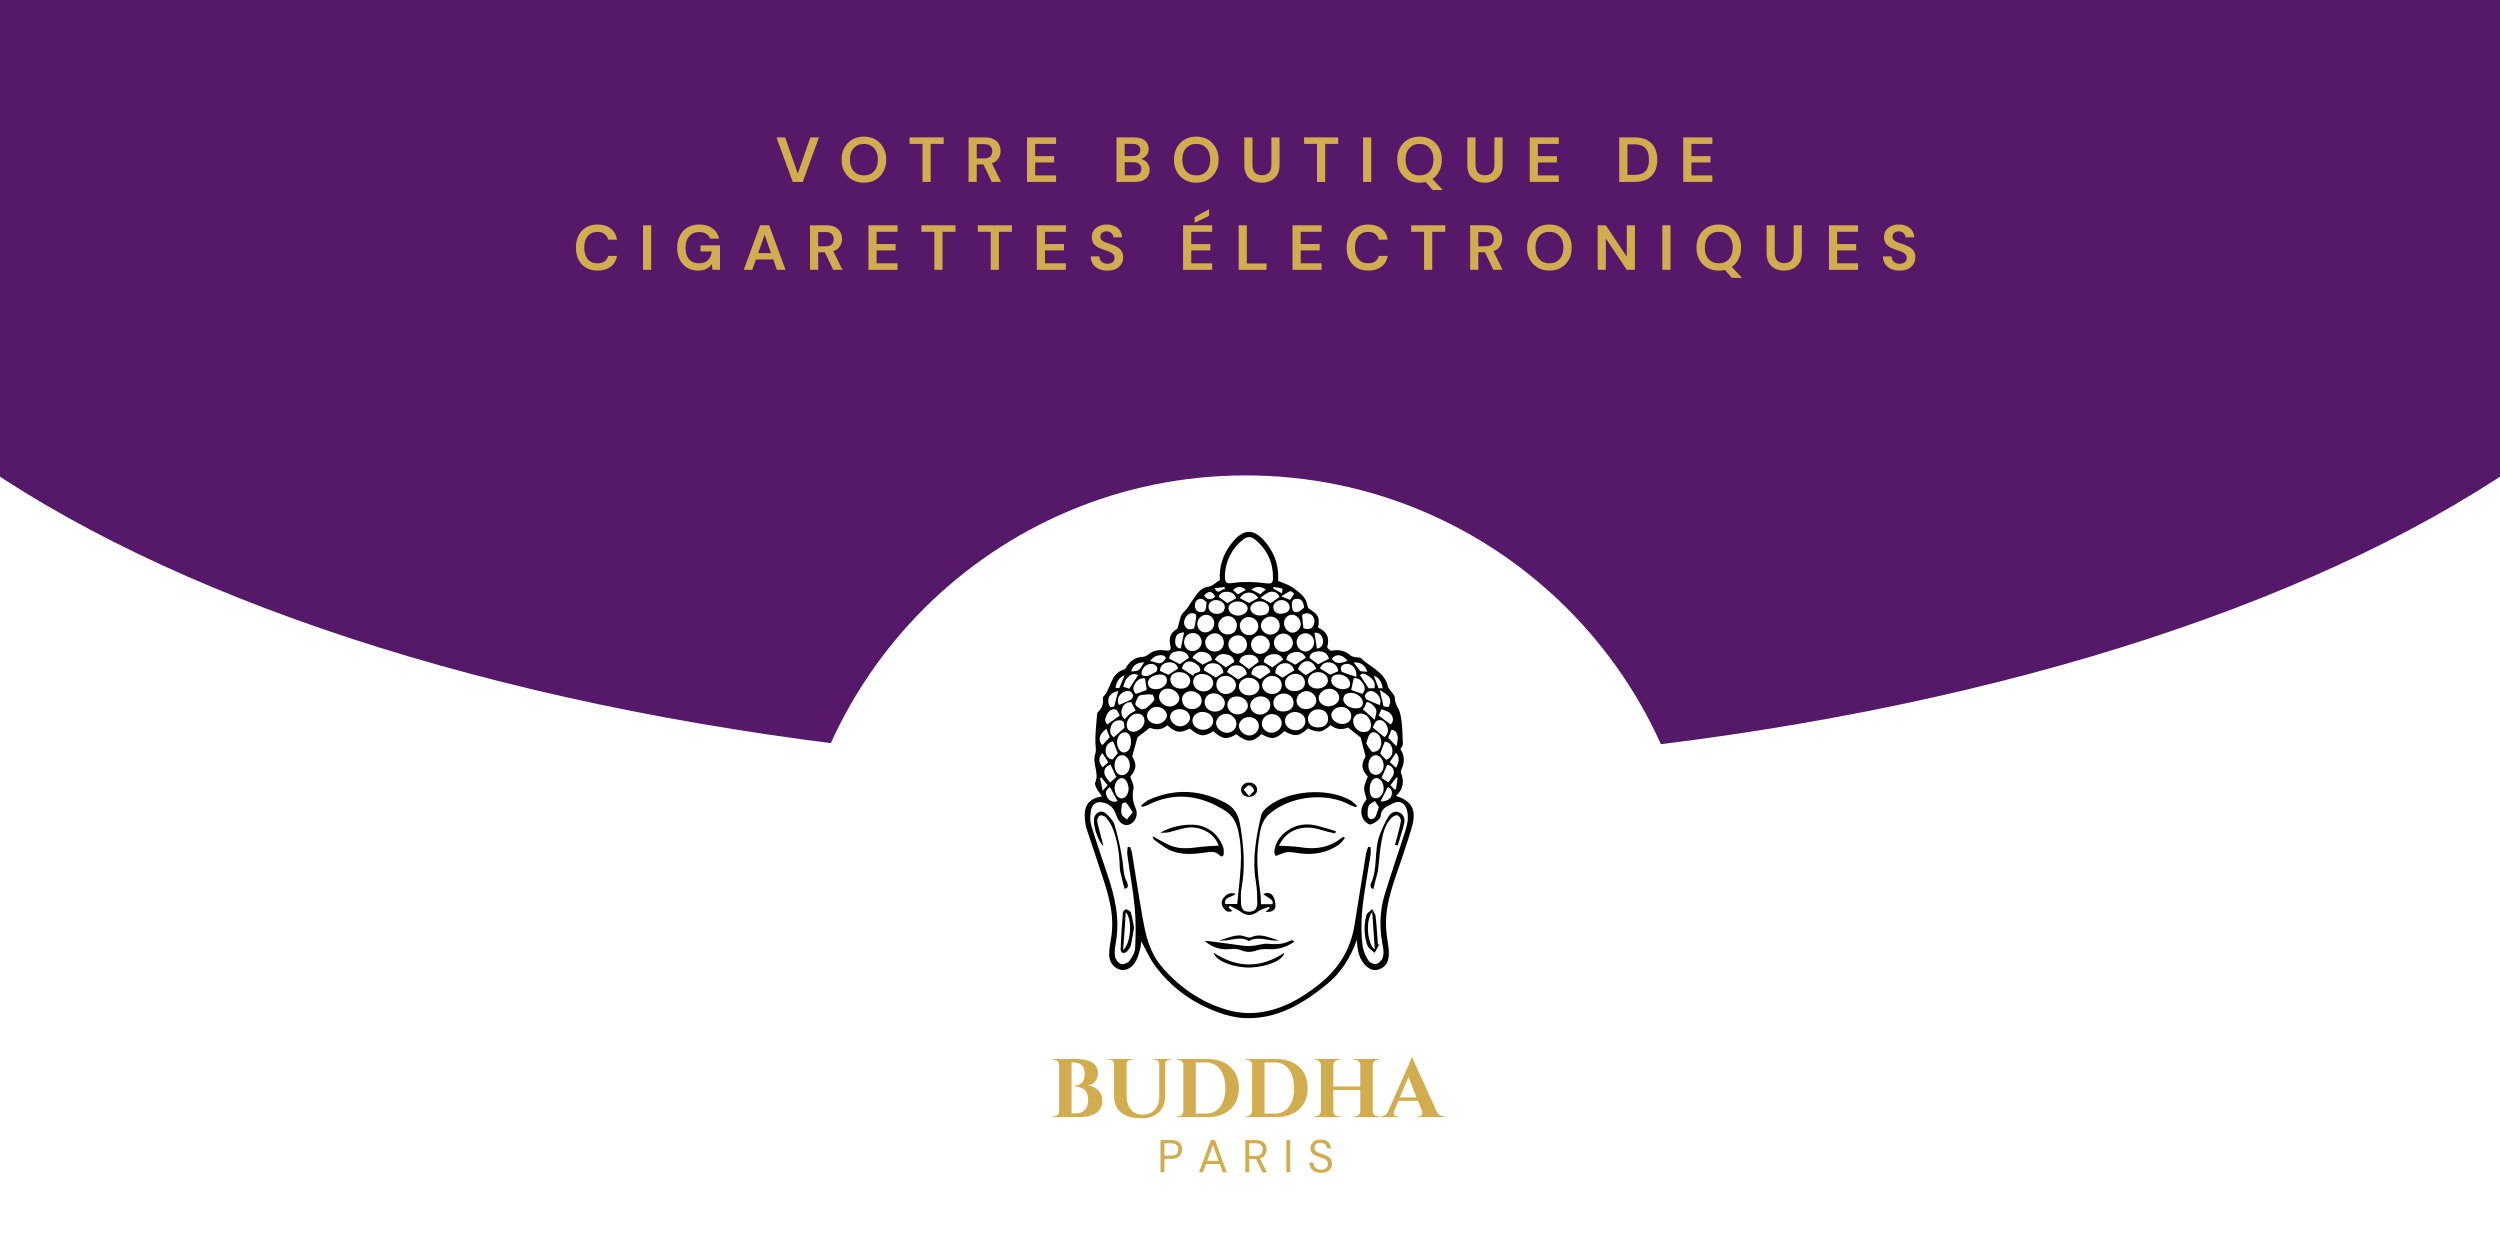 <svg xmlns="http://www.w3.org/2000/svg" xmlns:xlink="http://www.w3.org/1999/xlink" width="600" zoomAndPan="magnify" viewBox="0 0 450 225" height="300" preserveAspectRatio="xMidYMid meet" version="1.0"><defs><g/><clipPath id="06659f2759"><path d="M 0 0 L 450 0 L 450 138.434 L 0 138.434 Z M 0 0 " clip-rule="nonzero"/></clipPath><clipPath id="350a577f21"><path d="M 225 -98.25 C 75.602 -98.25 -45.508 -45.27 -45.508 20.09 C -45.508 85.449 75.602 138.434 225 138.434 C 374.398 138.434 495.508 85.449 495.508 20.09 C 495.508 -45.27 374.398 -98.25 225 -98.25 Z M 225 -98.25 " clip-rule="nonzero"/></clipPath><clipPath id="900fa76e4b"><path d="M 142.316 85.574 L 306.105 85.574 L 306.105 225 L 142.316 225 Z M 142.316 85.574 " clip-rule="nonzero"/></clipPath><clipPath id="67495077ce"><path d="M 306.105 167.469 C 306.105 212.699 269.441 249.363 224.211 249.363 C 178.984 249.363 142.316 212.699 142.316 167.469 C 142.316 122.242 178.984 85.574 224.211 85.574 C 269.441 85.574 306.105 122.242 306.105 167.469 Z M 306.105 167.469 " clip-rule="nonzero"/></clipPath><clipPath id="7b2705be2d"><path d="M 195.043 95.004 L 255 95.004 L 255 183.504 L 195.043 183.504 Z M 195.043 95.004 " clip-rule="nonzero"/></clipPath></defs><rect x="-45" width="540" fill="#ffffff" y="-22.5" height="270" fill-opacity="1"/><rect x="-45" width="540" fill="#ffffff" y="-22.5" height="270" fill-opacity="1"/><g clip-path="url(#06659f2759)"><g clip-path="url(#350a577f21)"><path fill="#561969" d="M -45.508 -98.25 L 495.508 -98.25 L 495.508 138.434 L -45.508 138.434 Z M -45.508 -98.25 " fill-opacity="1" fill-rule="nonzero"/></g></g><g clip-path="url(#900fa76e4b)"><g clip-path="url(#67495077ce)"><path fill="#ffffff" d="M 142.316 85.574 L 306.105 85.574 L 306.105 249.363 L 142.316 249.363 Z M 142.316 85.574 " fill-opacity="1" fill-rule="nonzero"/></g></g><g clip-path="url(#7b2705be2d)"><path fill="#000000" d="M 205.422 169.422 C 205.387 169.703 205.387 170.195 205.266 170.652 C 205.051 171.441 204.855 172.25 204.465 172.973 C 203.758 174.273 202.625 174.816 201.594 174.535 C 200.406 174.203 199.629 173.148 199.645 171.672 C 199.664 170.688 199.859 169.684 200.02 168.699 C 200.566 165.375 199.84 162.195 198.848 159.047 C 197.801 155.742 196.668 152.473 195.586 149.168 C 195.391 148.586 195.32 147.953 195.27 147.34 C 195.074 144.965 195.996 143.77 198.352 143.332 C 198.016 142.84 197.645 142.418 197.395 141.926 C 197.219 141.609 197.023 141.117 197.145 140.836 C 197.91 139.113 196.562 137.406 197.129 135.754 C 197.359 135.066 197.219 134.523 197.184 133.871 C 197.094 132.098 197.359 130.285 197.484 128.492 C 197.5 128.371 197.57 128.23 197.68 128.125 C 198.352 127.473 198.652 126.684 198.512 125.75 C 198.492 125.645 198.512 125.504 198.562 125.453 C 200.035 123.957 199.84 121.215 202.375 120.492 C 202.586 120.441 202.711 120.09 202.871 119.859 C 203.527 118.895 204.414 118.312 205.637 118.242 C 205.973 118.227 206.363 118.066 206.629 117.855 C 207.551 117.082 208.598 116.891 209.75 117.082 C 210.598 117.223 210.848 116.977 210.652 116.152 C 210.316 114.711 210.793 113.797 211.93 113.164 C 212.336 111.984 212.391 110.809 213.008 110.246 C 213.754 109.578 214.109 108.785 214.656 108.047 C 215.383 107.078 215.969 105.797 217.547 105.602 C 218.219 105.516 218.824 104.863 219.586 104.391 C 219.406 102.105 220.082 99.891 221.586 97.922 C 223.82 95.004 225.805 95.004 228.059 97.938 C 229.547 99.871 230.219 102.07 230.059 104.547 C 231.016 104.988 232.082 105.27 232.879 105.883 C 233.941 106.691 235.129 107.484 235.34 109.016 C 235.375 109.207 235.484 109.473 235.641 109.578 C 237.328 110.633 237.574 111.125 237.254 112.953 C 238.781 113.637 239.398 114.762 238.902 116.449 C 238.852 116.609 239.453 117.188 239.664 117.137 C 240.996 116.871 242.129 117.102 243.141 118.016 C 243.316 118.172 243.617 118.207 243.883 118.277 C 244.258 118.367 244.754 118.277 244.984 118.488 C 246.668 120.125 249.254 120.934 249.84 123.605 C 249.891 123.852 250.121 124.047 250.266 124.273 C 250.547 124.695 251.062 125.137 251.062 125.559 C 251.027 126.684 251.809 127.492 252.035 128.441 C 252.461 130.199 252.426 132.078 252.516 133.926 C 252.535 134.223 252.23 134.523 252.074 134.84 C 252.836 135.965 252.871 137.145 252.305 138.375 C 252.215 138.586 252.09 138.867 252.16 139.043 C 252.781 140.625 252.641 142.047 251.273 143.262 C 254.129 144.176 255.016 145.738 254.145 148.832 C 253.262 152 252.09 155.109 251.062 158.238 C 250.105 161.121 249.309 164.059 249.504 167.137 C 249.574 168.402 249.84 169.648 249.965 170.914 C 250.016 171.496 250 172.094 249.875 172.656 C 249.68 173.605 249.043 174.238 248.102 174.52 C 247.199 174.801 246.473 174.43 245.832 173.816 C 244.609 172.621 244.328 171.074 244.238 169.176 C 243.07 172.461 241.332 175.133 238.852 177.156 C 234.562 180.652 229.883 183.504 224.016 183.258 C 222.422 183.188 220.773 182.781 219.266 182.219 C 214.605 180.512 210.688 177.699 207.781 173.656 C 206.824 172.32 206.168 170.773 205.422 169.422 Z M 227.082 132.133 C 225.414 133.695 224.512 133.695 222.527 132.168 C 220.789 133.188 220.082 133.098 218.398 131.621 C 216.68 132.695 215.953 132.605 214.16 131.148 C 212.371 132.027 211.68 131.922 210.102 130.551 C 209.094 131.48 207.922 131.375 206.984 131.008 C 206.062 131.711 205.281 132.309 204.75 132.711 C 204.43 133.891 204.148 134.891 203.793 136.156 C 204.645 137.582 204.59 138.445 203.457 139.781 C 203.688 140.59 204.164 141.363 204.023 141.996 C 203.738 143.277 203.934 144.352 204.43 145.527 C 204.961 146.777 204.254 148.129 203.207 148.445 C 202.25 148.746 201.312 148.008 200.867 146.617 C 200.551 145.598 199.91 144.879 198.867 144.543 C 197.555 144.121 196.598 144.578 196.367 145.914 C 196.227 146.742 196.172 147.672 196.402 148.465 C 197.289 151.418 198.297 154.355 199.293 157.289 C 200.656 161.297 201.629 165.359 200.852 169.648 C 200.691 170.492 200.566 171.371 200.707 172.199 C 200.797 172.707 201.312 173.359 201.789 173.516 C 202.199 173.656 202.996 173.34 203.277 172.973 C 203.773 172.305 204.289 171.461 204.324 170.688 C 204.43 168.277 204.484 165.852 204.254 163.461 C 203.953 160.207 203.352 156.992 202.906 153.758 C 202.852 153.336 202.961 152.895 202.977 152.473 C 203.121 152.457 203.262 152.457 203.402 152.438 C 203.527 152.824 203.723 153.211 203.773 153.598 C 204.414 157.465 204.98 161.352 205.672 165.199 C 206.223 168.297 206.895 171.336 209.004 173.867 C 212.195 177.648 216.094 180.371 220.844 181.762 C 222.473 182.238 224.281 182.449 225.965 182.309 C 230.324 181.957 234.012 179.879 237.379 177.227 C 240.891 174.465 243.121 170.914 243.812 166.484 C 244.504 162.176 245.195 157.852 245.906 153.547 C 245.977 153.16 246.152 152.789 246.277 152.422 C 246.418 152.438 246.559 152.473 246.719 152.492 C 246.719 152.93 246.773 153.387 246.703 153.828 C 246.488 155.25 246.258 156.676 246.012 158.098 C 245.336 162.176 244.684 166.273 245.301 170.422 C 245.426 171.301 245.852 172.18 246.348 172.938 C 246.578 173.305 247.34 173.605 247.746 173.516 C 248.207 173.395 248.742 172.848 248.898 172.375 C 249.094 171.758 249.059 171.004 248.918 170.336 C 248.262 167.207 248.316 164.094 249.238 161.035 C 250.371 157.324 251.648 153.652 252.836 149.957 C 253.297 148.535 253.668 147.109 253.188 145.617 C 252.836 144.492 251.844 144.016 250.812 144.578 C 249.875 145.09 248.633 145.371 248.547 146.793 C 248.527 147.094 248.281 147.461 248.016 147.656 C 247.57 147.988 246.984 148.465 246.559 148.395 C 246.062 148.289 245.496 147.727 245.285 147.234 C 244.719 145.969 245.18 144.824 245.977 143.91 C 245.816 143.156 245.516 142.469 245.551 141.82 C 245.586 141.152 245.957 140.484 246.207 139.781 C 245.02 138.461 244.965 137.652 245.797 136.141 C 245.445 134.785 245.16 133.75 244.914 132.746 C 244.238 132.203 243.496 131.621 242.645 130.953 C 241.652 131.395 240.5 131.359 239.488 130.516 C 238.016 131.887 237.328 131.973 235.414 131.113 C 233.816 132.59 233.074 132.66 231.176 131.605 C 229.668 133.098 228.855 133.188 227.082 132.133 Z M 220.488 103.316 C 220.453 105.129 220.738 105.094 222.207 104.898 C 223.996 104.652 225.875 104.742 227.684 104.969 C 228.73 105.094 229.121 105.129 229.137 104.074 C 229.172 101.262 228.109 98.922 225.914 97.129 C 225.184 96.531 224.496 96.516 223.77 97.113 C 221.66 98.766 220.664 100.996 220.488 103.316 Z M 220.809 131.902 C 221.73 131.922 222.543 131.199 222.562 130.355 C 222.582 129.391 221.695 128.477 220.738 128.477 C 219.797 128.477 218.945 129.23 218.895 130.094 C 218.84 130.953 219.816 131.887 220.809 131.902 Z M 218.379 129.793 C 218.379 128.879 217.547 128.16 216.484 128.141 C 215.457 128.141 214.656 128.809 214.641 129.707 C 214.621 130.586 215.508 131.359 216.535 131.359 C 217.527 131.375 218.379 130.656 218.379 129.793 Z M 222.617 125.363 C 221.641 125.363 220.969 125.961 220.934 126.824 C 220.895 127.809 221.781 128.633 222.828 128.598 C 223.77 128.582 224.602 127.859 224.617 127.051 C 224.637 126.137 223.695 125.348 222.617 125.363 Z M 239.062 129.426 C 239.082 128.371 238.391 127.684 237.309 127.684 C 236.262 127.684 235.465 128.406 235.43 129.355 C 235.414 130.285 236.121 130.918 237.219 130.938 C 238.32 130.953 239.047 130.355 239.062 129.426 Z M 233.195 131.445 C 234.188 131.465 234.969 130.742 234.969 129.812 C 234.969 128.914 234.188 128.195 233.18 128.16 C 232.133 128.125 231.281 128.844 231.301 129.793 C 231.301 130.691 232.152 131.43 233.195 131.445 Z M 218.699 128.09 C 219.672 128.09 220.434 127.457 220.473 126.594 C 220.508 125.664 219.531 124.801 218.449 124.801 C 217.547 124.801 216.875 125.434 216.836 126.332 C 216.801 127.332 217.602 128.07 218.699 128.09 Z M 230.715 130.18 C 230.715 129.285 229.918 128.527 228.926 128.527 C 227.984 128.527 227.152 129.301 227.137 130.199 C 227.102 131.113 227.863 131.867 228.855 131.887 C 229.828 131.902 230.715 131.094 230.715 130.18 Z M 226.602 130.742 C 226.621 129.828 225.875 129.09 224.883 129.074 C 223.91 129.039 223.059 129.742 223.004 130.621 C 222.969 131.445 223.91 132.379 224.832 132.395 C 225.754 132.395 226.566 131.641 226.602 130.742 Z M 224.883 125.172 C 225.914 125.152 226.727 124.449 226.691 123.59 C 226.656 122.676 225.789 121.988 224.742 122.004 C 223.805 122.023 223.004 122.727 223.004 123.555 C 223.004 124.484 223.805 125.188 224.883 125.172 Z M 230.98 128.07 C 232.062 128.07 232.844 127.438 232.844 126.543 C 232.859 125.574 232.133 124.855 231.121 124.836 C 230.023 124.82 229.172 125.574 229.207 126.559 C 229.246 127.457 229.953 128.07 230.98 128.07 Z M 239.168 127.141 C 240.199 127.105 241.066 126.402 241.066 125.594 C 241.066 124.73 240.199 123.941 239.258 123.977 C 238.211 124.027 237.363 124.785 237.363 125.664 C 237.379 126.488 238.195 127.176 239.168 127.141 Z M 228.66 126.875 C 228.66 126.016 227.879 125.348 226.922 125.348 C 225.914 125.348 225.062 126.102 225.043 127.016 C 225.043 127.895 225.859 128.633 226.832 128.617 C 227.844 128.617 228.676 127.809 228.66 126.875 Z M 210.547 127.176 C 211.414 127.191 212.266 126.488 212.281 125.715 C 212.301 124.836 211.254 123.941 210.207 123.941 C 209.324 123.957 208.668 124.555 208.633 125.398 C 208.578 126.312 209.52 127.156 210.547 127.176 Z M 220.559 121.652 C 219.566 121.672 218.91 122.34 218.945 123.273 C 218.98 124.238 219.707 124.926 220.684 124.926 C 221.621 124.926 222.492 124.133 222.473 123.289 C 222.457 122.395 221.57 121.637 220.559 121.652 Z M 228.961 121.652 C 228.02 121.672 227.152 122.48 227.172 123.344 C 227.188 124.188 228.094 124.961 229.031 124.926 C 230.023 124.891 230.715 124.238 230.715 123.324 C 230.715 122.375 229.918 121.637 228.961 121.652 Z M 236.938 126.086 C 236.918 125.207 236.086 124.398 235.184 124.398 C 234.207 124.398 233.355 125.188 233.375 126.121 C 233.391 127 234.117 127.648 235.094 127.633 C 236.102 127.633 236.938 126.93 236.938 126.086 Z M 214.57 127.648 C 215.543 127.648 216.289 127 216.305 126.137 C 216.324 125.188 215.457 124.414 214.375 124.414 C 213.434 124.414 212.762 125.066 212.777 125.926 C 212.777 126.91 213.539 127.648 214.57 127.648 Z M 218.379 122.992 C 218.414 122.109 217.582 121.371 216.5 121.32 C 215.492 121.266 214.801 121.812 214.766 122.676 C 214.727 123.625 215.508 124.379 216.555 124.449 C 217.492 124.504 218.363 123.816 218.379 122.992 Z M 233.055 124.398 C 234.152 124.379 234.914 123.746 234.898 122.867 C 234.879 121.934 234.082 121.23 233.09 121.285 C 232.117 121.336 231.301 122.074 231.281 122.938 C 231.281 123.816 232.008 124.414 233.055 124.398 Z M 232.719 115.711 C 232.699 114.781 231.887 114.008 230.945 114.043 C 230.023 114.078 229.262 114.852 229.297 115.73 C 229.332 116.625 230.113 117.363 231 117.328 C 231.957 117.293 232.734 116.574 232.719 115.711 Z M 224.457 116.047 C 224.457 115.113 223.75 114.375 222.863 114.359 C 221.871 114.359 221.09 115.098 221.109 116.012 C 221.125 116.891 221.891 117.645 222.793 117.664 C 223.695 117.664 224.457 116.941 224.457 116.047 Z M 221.09 110.895 C 220.168 110.859 219.285 111.668 219.285 112.531 C 219.285 113.426 220.012 114.164 220.934 114.199 C 221.906 114.234 222.598 113.602 222.633 112.652 C 222.668 111.723 221.961 110.914 221.09 110.895 Z M 220.293 115.66 C 220.277 114.727 219.551 113.973 218.664 113.988 C 217.777 114.008 216.945 114.781 216.926 115.59 C 216.91 116.52 217.688 117.293 218.645 117.277 C 219.602 117.293 220.312 116.59 220.293 115.66 Z M 228.57 116.098 C 228.59 115.219 227.844 114.43 226.957 114.395 C 226.035 114.34 225.238 115.027 225.184 115.922 C 225.133 116.836 225.84 117.645 226.711 117.699 C 227.648 117.75 228.555 116.977 228.57 116.098 Z M 243.227 128.844 C 243.227 127.984 242.395 127.246 241.422 127.246 C 240.48 127.227 239.629 127.949 239.629 128.738 C 239.629 129.531 240.621 130.32 241.598 130.32 C 242.574 130.32 243.211 129.742 243.227 128.844 Z M 208.137 127.227 C 207.266 127.246 206.434 128.07 206.453 128.879 C 206.469 129.672 207.32 130.34 208.293 130.32 C 209.164 130.305 210.066 129.496 210.051 128.758 C 210.031 127.93 209.109 127.211 208.137 127.227 Z M 228.625 114.234 C 229.562 114.234 230.324 113.551 230.344 112.688 C 230.359 111.703 229.652 110.965 228.676 110.984 C 227.789 111 226.977 111.773 226.957 112.602 C 226.957 113.461 227.738 114.219 228.625 114.234 Z M 224.832 114.34 C 225.664 114.359 226.461 113.621 226.496 112.812 C 226.531 111.879 225.77 111.09 224.812 111.07 C 223.926 111.055 223.199 111.723 223.164 112.582 C 223.129 113.531 223.891 114.324 224.832 114.34 Z M 212.406 130.742 C 213.273 130.762 214.195 130.004 214.215 129.25 C 214.23 128.387 213.453 127.684 212.406 127.648 C 211.395 127.613 210.617 128.23 210.617 129.074 C 210.633 129.883 211.52 130.727 212.406 130.742 Z M 212.566 123.957 C 213.559 123.957 214.25 123.359 214.23 122.516 C 214.215 121.652 213.398 121.004 212.336 120.984 C 211.344 120.969 210.688 121.477 210.668 122.289 C 210.668 123.219 211.484 123.957 212.566 123.957 Z M 237.133 123.941 C 238.16 123.922 238.992 123.309 239.027 122.535 C 239.062 121.688 238.266 120.984 237.289 120.984 C 236.262 120.984 235.449 121.672 235.43 122.551 C 235.414 123.359 236.121 123.941 237.133 123.941 Z M 246.773 130.531 C 246.789 129.406 245.922 128.422 244.93 128.441 C 244.133 128.457 243.566 129.02 243.566 129.812 C 243.566 130.797 244.414 131.727 245.355 131.762 C 246.258 131.816 246.773 131.359 246.773 130.531 Z M 234.969 117.277 C 235.766 117.277 236.527 116.52 236.547 115.676 C 236.562 114.746 235.855 113.973 234.969 113.988 C 234.117 113.988 233.41 114.691 233.391 115.57 C 233.375 116.449 234.117 117.258 234.969 117.277 Z M 216.289 115.57 C 216.289 114.676 215.598 113.938 214.781 113.938 C 213.844 113.938 213.152 114.641 213.133 115.555 C 213.133 116.484 213.754 117.172 214.621 117.188 C 215.492 117.223 216.289 116.434 216.289 115.57 Z M 203.969 131.727 C 205.035 131.711 206.062 130.691 206.008 129.707 C 205.957 128.914 205.512 128.441 204.66 128.457 C 203.668 128.477 202.746 129.531 202.816 130.586 C 202.852 131.324 203.312 131.676 203.969 131.727 Z M 200.621 137.723 C 200.621 138.777 201.168 139.535 201.934 139.535 C 202.746 139.535 203.402 138.707 203.367 137.707 C 203.352 136.738 202.711 135.93 201.969 135.93 C 201.223 135.93 200.621 136.738 200.621 137.723 Z M 205.477 127.684 C 205.918 127.578 206.168 127.578 206.309 127.473 C 206.824 127.035 207.375 126.578 207.746 126.031 C 207.871 125.84 207.566 125.047 207.41 125.031 C 206.734 124.941 206.043 125.031 205.371 125.117 C 205.156 125.152 204.891 125.348 204.805 125.539 C 204.609 125.961 204.254 126.543 204.395 126.859 C 204.555 127.246 205.176 127.473 205.477 127.684 Z M 218.559 112.23 C 218.574 111.352 217.938 110.668 217.121 110.668 C 216.27 110.668 215.562 111.371 215.527 112.23 C 215.492 113.129 216.074 113.812 216.891 113.832 C 217.777 113.867 218.559 113.109 218.559 112.23 Z M 246.312 137.688 C 246.293 138.797 246.844 139.48 247.711 139.465 C 248.438 139.445 249.059 138.691 249.059 137.812 C 249.059 136.824 248.387 135.93 247.676 135.93 C 246.934 135.93 246.328 136.719 246.312 137.688 Z M 234.137 112.391 C 234.172 111.527 233.41 110.648 232.594 110.648 C 231.832 110.633 231.176 111.266 231.121 112.074 C 231.051 112.934 231.797 113.832 232.594 113.883 C 233.34 113.938 234.082 113.215 234.137 112.391 Z M 243.992 127.508 C 244.84 127.527 245.285 127.227 245.32 126.559 C 245.371 125.629 244.328 124.73 243.211 124.715 C 242.484 124.715 241.883 124.961 241.793 125.75 C 241.688 126.629 242.785 127.473 243.992 127.508 Z M 203.582 133.539 C 203.582 132.43 203.137 131.781 202.41 131.816 C 201.668 131.852 201.062 132.641 201.062 133.59 C 201.062 134.609 201.613 135.438 202.305 135.453 C 203.031 135.473 203.582 134.645 203.582 133.539 Z M 246.543 142.066 C 246.543 143.156 246.949 143.719 247.695 143.684 C 248.457 143.648 249.078 142.84 249.059 141.891 C 249.043 140.887 248.438 140.027 247.746 140.043 C 247.059 140.078 246.523 140.941 246.543 142.066 Z M 203.156 142.172 C 203.137 140.887 202.551 140.027 201.895 140.062 C 201.168 140.098 200.551 141.027 200.637 142.031 C 200.672 142.363 200.762 142.715 200.902 143.016 C 201.363 143.91 202.34 143.965 202.852 143.102 C 203.047 142.75 203.102 142.328 203.156 142.172 Z M 245.922 133.82 C 246.223 134.277 246.508 134.875 246.934 135.277 C 247.109 135.438 247.746 135.277 248.031 135.066 C 248.898 134.398 248.793 132.676 247.906 132.043 C 247.359 131.641 246.809 131.762 246.473 132.289 C 246.223 132.66 246.152 133.152 245.922 133.82 Z M 208.809 121.406 C 207.586 121.426 206.559 122.184 206.609 122.957 C 206.664 123.781 207.301 124.027 207.992 124.062 C 209.059 124.117 210.121 123.254 210.051 122.43 C 209.996 121.566 209.34 121.441 208.809 121.406 Z M 241.793 124.062 C 242.324 123.957 243.016 123.941 243.016 123.062 C 243.016 122.219 242.039 121.406 240.977 121.406 C 240.25 121.406 239.648 121.617 239.613 122.48 C 239.594 123.289 240.605 124.047 241.793 124.062 Z M 222.828 110.809 C 223.73 110.824 224.582 110.211 224.582 109.523 C 224.582 108.855 223.75 108.258 222.809 108.258 C 221.891 108.258 221.145 108.785 221.125 109.473 C 221.145 110.191 221.891 110.789 222.828 110.809 Z M 226.711 108.242 C 225.824 108.258 225.062 108.855 225.062 109.508 C 225.062 110.211 225.965 110.879 226.906 110.789 C 227.633 110.719 228.41 110.598 228.445 109.613 C 228.5 108.84 227.703 108.223 226.711 108.242 Z M 232.965 120.668 C 232.699 119.754 232.008 119.262 231.121 119.387 C 230.129 119.508 229.598 120.125 229.547 121.16 C 230.023 121.461 230.469 121.758 230.84 121.988 C 231.566 121.512 232.258 121.09 232.965 120.668 Z M 216.645 120.617 C 217.406 121.074 218.113 121.512 218.859 121.953 C 219.246 121.688 219.727 121.391 220.207 121.074 C 220.062 120.02 219.441 119.438 218.434 119.387 C 217.512 119.332 216.875 119.789 216.645 120.617 Z M 218.945 108.012 C 218.133 107.996 217.527 108.488 217.527 109.191 C 217.527 109.945 218.113 110.473 218.965 110.492 C 219.746 110.508 220.348 110.211 220.453 109.383 C 220.559 108.68 219.832 108.047 218.945 108.012 Z M 226.566 119.121 C 226.391 118.191 225.699 117.84 224.777 117.855 C 223.855 117.875 223.219 118.277 223.059 119.121 C 223.73 119.633 224.316 120.07 224.812 120.457 C 225.363 120.055 225.895 119.633 226.566 119.121 Z M 220.879 120.969 C 221.641 121.477 222.277 121.898 222.883 122.305 C 223.359 122.004 223.875 121.688 224.441 121.336 C 224.281 120.441 223.77 119.879 222.828 119.773 C 221.871 119.684 221.18 120.07 220.879 120.969 Z M 230.414 110.473 C 231.512 110.492 232.168 109.98 232.152 109.297 C 232.133 108.609 231.426 107.996 230.664 108.012 C 229.863 108.031 229.156 108.629 229.191 109.312 C 229.262 110.176 229.848 110.457 230.414 110.473 Z M 226.816 122.234 C 227.402 121.828 228.039 121.406 228.695 120.949 C 228.375 120.07 227.703 119.613 226.727 119.789 C 225.84 119.965 225.258 120.441 225.258 121.371 C 225.859 121.688 226.371 121.969 226.816 122.234 Z M 236.918 120.371 C 236.477 119.191 235.5 118.684 234.543 119.227 C 234.137 119.457 233.852 119.949 233.656 120.387 C 233.605 120.492 234.137 120.863 234.418 121.09 C 234.648 121.285 234.898 121.441 235.039 121.531 C 235.715 121.125 236.281 120.773 236.918 120.371 Z M 212.742 120.316 C 213.453 120.773 214.074 121.18 214.801 121.672 C 214.766 120.809 216.535 121.371 215.934 120.16 C 215.668 119.648 214.941 119.176 214.355 119.086 C 213.559 118.945 212.922 119.457 212.742 120.316 Z M 247.074 130.938 C 247.926 131.641 248.562 132.168 249.203 132.695 C 249.945 132.062 250.016 131.289 249.52 130.426 C 249.148 129.793 248.512 129.406 247.871 129.723 C 247.465 129.934 247.289 130.602 247.074 130.938 Z M 210.438 118.543 C 211.148 118.91 211.785 119.246 212.371 119.543 C 212.887 119.176 213.434 118.805 214.02 118.383 C 213.684 117.418 212.938 117.152 212 117.223 C 211.129 117.293 210.547 117.645 210.438 118.543 Z M 239.223 118.559 C 238.902 117.559 238.285 117.152 237.133 117.258 C 236.352 117.328 235.766 117.645 235.715 118.438 C 236.316 118.875 236.828 119.246 237.289 119.578 C 237.875 119.246 238.516 118.93 239.223 118.559 Z M 218.68 118.734 C 219.371 119.227 220.012 119.668 220.648 120.125 C 221.09 119.844 221.621 119.508 222.156 119.156 C 222.047 118.207 221.375 117.875 220.594 117.77 C 219.762 117.629 219.055 117.91 218.68 118.734 Z M 234.613 113.094 C 235.484 113.355 236.227 113.32 236.527 112.32 C 236.793 111.457 236.332 110.578 235.484 110.402 C 235.164 110.332 234.738 110.457 234.457 110.633 C 234.332 110.703 234.418 111.141 234.438 111.422 C 234.473 111.949 234.543 112.477 234.613 113.094 Z M 202.43 130.988 C 202.199 130.637 202.66 129.672 201.543 129.652 C 200.746 129.652 200.25 130.039 199.98 130.762 C 199.645 131.605 199.859 132.254 200.48 132.711 C 201.133 132.133 201.719 131.605 202.43 130.988 Z M 230.965 118.734 C 230.609 117.91 229.883 117.645 229.031 117.77 C 228.199 117.891 227.543 118.277 227.473 119.176 C 228.074 119.543 228.59 119.879 228.996 120.125 C 229.652 119.648 230.254 119.227 230.965 118.734 Z M 233.145 119.648 C 233.766 119.227 234.383 118.824 235.039 118.402 C 234.684 117.574 233.957 117.242 233.074 117.383 C 232.258 117.504 231.602 117.891 231.547 118.77 C 232.168 119.105 232.699 119.387 233.145 119.648 Z M 212.07 120.336 C 211.82 119.492 211.148 119.121 210.281 119.227 C 209.43 119.332 208.828 119.824 208.789 120.758 C 209.34 121.02 209.871 121.25 210.316 121.461 C 210.898 121.109 211.449 120.738 212.07 120.336 Z M 214.641 118.383 C 215.312 118.859 215.914 119.262 216.465 119.648 C 217.016 119.367 217.562 119.086 218.148 118.789 C 218.043 117.926 217.441 117.504 216.645 117.363 C 215.723 117.172 215.117 117.664 214.641 118.383 Z M 214.941 113.109 C 215.082 112.441 215.207 111.914 215.277 111.387 C 215.312 111.125 215.367 110.738 215.227 110.598 C 215.047 110.422 214.656 110.332 214.391 110.387 C 213.559 110.527 212.922 111.688 213.203 112.496 C 213.539 113.391 214.23 113.391 214.941 113.109 Z M 248.191 145.266 C 247.961 144.914 247.73 144.562 247.48 144.191 C 247.094 144.473 246.523 144.668 246.367 145.035 C 246.137 145.562 246.152 146.23 246.188 146.828 C 246.207 147.059 246.523 147.445 246.738 147.461 C 247.004 147.48 247.43 147.285 247.57 147.039 C 247.82 146.547 247.941 145.969 248.191 145.266 Z M 249.504 136.773 C 250.352 136.438 250.727 135.805 250.621 134.945 C 250.512 134.137 250.086 133.574 249.254 133.484 C 248.973 134.223 248.703 134.91 248.438 135.648 C 248.723 135.945 249.094 136.332 249.504 136.773 Z M 201.207 135.594 C 200.922 134.855 200.656 134.152 200.371 133.434 C 199.398 133.66 198.973 134.328 199.023 135.227 C 199.062 135.98 199.434 136.578 200.25 136.719 C 200.602 136.316 200.922 135.93 201.207 135.594 Z M 245.215 124.906 C 245.781 124.309 245.762 123.641 245.32 122.973 C 244.895 122.34 244.344 121.934 243.672 122.109 C 243.496 122.887 243.352 123.555 243.211 124.188 C 243.762 124.379 244.434 124.625 245.215 124.906 Z M 204.449 124.906 C 205.176 124.645 205.848 124.398 206.414 124.188 C 206.328 123.535 206.223 122.867 206.113 122.109 C 205.387 122.004 204.805 122.289 204.359 122.957 C 203.918 123.625 203.848 124.258 204.449 124.906 Z M 237.594 120.301 C 238.211 120.688 238.832 121.055 239.434 121.441 C 239.879 121.25 240.355 121.039 240.891 120.809 C 240.766 119.93 240.285 119.367 239.383 119.246 C 238.551 119.121 237.93 119.492 237.594 120.301 Z M 244.133 121.828 C 244.328 120.195 243.051 119.121 241.848 119.613 C 241.633 119.703 241.367 119.965 241.352 120.16 C 241.312 120.422 241.422 120.879 241.598 120.949 C 242.395 121.301 243.246 121.547 244.133 121.828 Z M 248.668 140.027 C 248.988 140.219 249.449 140.52 249.91 140.836 C 250.246 140.309 250.762 139.816 250.867 139.254 C 250.992 138.461 250.547 137.828 249.715 137.637 C 249.379 138.391 249.078 139.094 248.668 140.027 Z M 205.496 121.496 C 206.504 122.094 207.23 121.266 208.027 120.969 C 208.207 120.898 208.367 120.422 208.312 120.195 C 208.258 119.965 207.957 119.684 207.711 119.598 C 206.523 119.191 205.352 120.211 205.496 121.496 Z M 202.465 129.441 C 202.746 129.145 203.012 128.809 203.312 128.562 C 203.652 128.301 204.059 128.125 204.414 127.914 C 204.164 127.402 203.898 126.895 203.633 126.383 C 202.836 126.367 202.285 126.734 202.02 127.438 C 201.738 128.16 201.754 128.844 202.465 129.441 Z M 203.898 146.215 C 203.438 145.527 203.102 144.965 202.695 144.473 C 202.625 144.387 202.02 144.543 202.004 144.648 C 201.879 145.266 201.738 145.914 201.859 146.496 C 201.949 146.883 202.5 147.18 202.836 147.516 C 203.156 147.129 203.457 146.742 203.898 146.215 Z M 248.332 126.91 C 248.582 126.418 248.547 125.75 248.066 125.137 C 247.305 124.133 246.137 124.133 245.691 125.152 C 245.602 125.348 245.832 125.82 246.027 125.926 C 246.738 126.277 247.516 126.559 248.332 126.91 Z M 201.398 126.895 C 202.18 126.559 202.926 126.297 203.598 125.91 C 203.812 125.785 204.039 125.277 203.953 125.082 C 203.617 124.309 202.977 124.188 202.25 124.574 C 201.258 125.066 200.977 126.016 201.398 126.895 Z M 245.32 127.668 C 246.027 128.301 246.648 128.844 247.445 129.566 C 247.57 128.879 247.871 128.23 247.711 127.754 C 247.516 127.227 246.969 126.684 246.438 126.453 C 245.727 126.121 245.887 127.016 245.586 127.316 C 245.445 127.438 245.355 127.613 245.32 127.668 Z M 200.938 139.867 C 200.566 139.078 200.25 138.375 199.895 137.637 C 199.098 137.863 198.637 138.496 198.812 139.305 C 198.938 139.867 199.449 140.344 199.805 140.852 C 200.211 140.5 200.602 140.148 200.938 139.867 Z M 234.738 109.367 C 234.613 108.312 234.277 107.766 233.48 107.785 C 232.93 107.785 232.488 108.031 232.539 108.734 C 232.594 109.418 232.488 110.262 233.48 110.191 C 233.957 110.121 234.402 109.594 234.738 109.367 Z M 250.316 130.41 C 250.957 129.793 250.797 129.004 250.246 128.406 C 249.875 128.02 249.219 127.895 248.668 127.648 C 248.477 128.09 248.281 128.527 248.156 128.793 C 249.008 129.426 249.645 129.898 250.316 130.41 Z M 201.559 128.793 C 201.363 128.492 201.168 127.789 200.816 127.703 C 200.02 127.508 199.484 128.09 199.148 128.793 C 198.867 129.426 198.832 130.004 199.328 130.391 C 200.07 129.863 200.727 129.391 201.559 128.793 Z M 217.176 108.383 C 216.945 108.223 216.59 107.82 216.234 107.801 C 215.508 107.75 215.082 108.293 215.082 108.98 C 215.066 109.684 215.473 110.211 216.219 110.191 C 217.227 110.176 217.051 109.312 217.176 108.383 Z M 222.508 107.695 C 222.242 106.867 221.66 106.535 220.859 106.516 C 220.152 106.5 219.602 106.727 219.355 107.434 C 219.922 107.836 220.434 108.207 220.934 108.559 C 221.43 108.277 221.926 108.012 222.508 107.695 Z M 230.324 107.449 C 229.953 106.605 229.262 106.375 228.52 106.57 C 227.984 106.711 227.523 107.168 226.887 107.59 C 227.738 108.031 228.25 108.312 228.73 108.559 C 229.262 108.172 229.758 107.836 230.324 107.449 Z M 226.496 107.625 C 225.559 106.324 223.961 106.359 223.164 107.66 C 223.73 107.961 224.301 108.258 224.832 108.539 C 225.379 108.258 225.914 107.961 226.496 107.625 Z M 204.875 121.512 C 203.953 121.039 203.262 121.566 202.73 122.234 C 202.43 122.605 202.355 123.148 202.18 123.605 C 202.586 123.746 203.012 123.887 203.262 123.977 C 203.828 123.078 204.309 122.359 204.875 121.512 Z M 247.395 123.887 C 247.66 122.832 247.094 122.184 246.312 121.672 C 245.816 121.336 245.23 121.039 244.805 121.547 C 245.336 122.359 245.816 123.078 246.348 123.887 C 246.578 123.887 246.949 123.887 247.395 123.887 Z M 199.75 132.711 C 199.645 132.465 199.449 131.938 199.133 131.148 C 198.742 131.551 198.352 131.852 198.156 132.219 C 197.766 132.957 197.926 133.66 198.422 134.117 C 198.867 133.645 199.273 133.203 199.75 132.711 Z M 249.91 127.281 C 250.316 126.543 250.426 125.84 249.84 125.242 C 249.449 124.836 248.898 124.555 248.352 124.188 C 248.617 125.328 248.828 126.207 249.043 127.156 C 249.254 127.191 249.574 127.227 249.91 127.281 Z M 200.551 127.176 C 200.816 126.137 201.062 125.242 201.293 124.363 C 199.645 124.73 199.043 125.875 199.824 127.297 C 200.125 127.246 200.461 127.191 200.551 127.176 Z M 249.875 132.781 C 250.301 133.223 250.742 133.68 251.363 134.328 C 251.453 133.73 251.664 133.168 251.594 132.641 C 251.504 132.027 251.223 131.41 250.477 131.359 C 250.23 131.938 250.016 132.43 249.875 132.781 Z M 212.547 116.73 C 212.762 115.676 212.938 114.746 213.133 113.832 C 212.16 113.848 211.609 114.27 211.539 115.254 C 211.484 116.062 211.75 116.68 212.547 116.73 Z M 199.805 141.68 C 199.113 142.082 198.848 142.68 199.293 143.508 C 199.715 144.262 200.551 144.492 201.152 144.191 C 200.727 143.383 200.301 142.574 199.805 141.68 Z M 237.043 116.75 C 237.789 116.625 238.246 116.117 238.141 115.219 C 238.016 114.27 237.363 113.812 236.602 113.883 C 236.742 114.797 236.883 115.73 237.043 116.75 Z M 248.492 144.262 C 249.574 144.297 250.426 143.805 250.531 142.961 C 250.621 142.258 250.316 141.801 249.785 141.695 C 249.324 142.609 248.898 143.438 248.492 144.262 Z M 242.555 118.93 C 241.617 117.75 240.43 117.609 239.719 118.594 C 240.535 119.703 241.527 119.352 242.555 118.93 Z M 207.02 118.98 C 207.922 119.016 208.684 119.914 209.48 118.965 C 209.641 118.789 209.891 118.508 209.836 118.383 C 209.75 118.191 209.465 117.961 209.234 117.945 C 208.383 117.875 207.641 118.137 207.02 118.98 Z M 251.273 138.199 C 251.809 137.266 252.02 136.387 251.293 135.488 C 250.902 136.07 250.531 136.613 250.16 137.16 C 250.512 137.496 250.887 137.848 251.273 138.199 Z M 199.484 137.195 C 199.098 136.598 198.742 136.051 198.406 135.543 C 197.695 136.457 197.715 137.16 198.477 138.129 C 198.832 137.812 199.168 137.496 199.484 137.195 Z M 246.137 120.914 C 245.641 119.648 244.895 119.156 243.652 119.246 C 244.062 119.754 244.469 120.281 244.875 120.828 C 245.23 120.863 245.641 120.879 246.137 120.914 Z M 203.617 120.863 C 205.035 120.773 205.035 120.773 205.957 119.211 C 204.609 119.262 203.898 119.773 203.617 120.863 Z M 232.223 107.977 C 232.453 107.625 232.719 107.238 232.965 106.852 C 232.719 106.691 232.398 106.359 232.238 106.41 C 231.727 106.605 231.281 106.938 230.625 107.344 C 231.301 107.625 231.656 107.75 232.223 107.977 Z M 216.73 107.168 C 217.316 108.082 217.988 108.031 218.75 107.398 C 218.168 106.34 217.582 106.289 216.73 107.168 Z M 225.223 106.113 C 225.84 106.445 226.355 106.691 226.852 106.957 C 227.172 106.676 227.473 106.43 227.828 106.113 C 226.941 105.496 226.16 105.48 225.223 106.113 Z M 222.828 106.992 C 223.324 106.691 223.785 106.43 224.266 106.164 C 223.395 105.461 222.703 105.48 221.941 106.219 C 222.227 106.445 222.508 106.691 222.828 106.992 Z M 200.797 123.852 C 201.168 123.852 201.418 123.852 201.473 123.852 C 201.824 123.008 202.125 122.289 202.445 121.547 C 201.438 121.918 200.938 122.691 200.797 123.852 Z M 248.898 123.887 C 248.688 122.797 248.316 121.988 247.289 121.617 C 247.57 122.395 247.855 123.133 248.137 123.887 C 248.281 123.887 248.527 123.887 248.898 123.887 Z M 250.938 142.066 C 251.043 142.066 251.168 142.082 251.273 142.082 C 251.383 141.379 251.469 140.695 251.578 139.992 C 251.504 139.992 251.418 139.973 251.348 139.973 C 251.008 140.414 250.656 140.852 250.281 141.328 C 250.496 141.574 250.727 141.82 250.938 142.066 Z M 199.379 141.328 C 198.973 140.836 198.617 140.395 198.246 139.957 C 198.176 139.992 198.086 140.027 198.016 140.043 C 198.156 140.73 198.281 141.414 198.477 142.328 C 198.938 141.82 199.168 141.555 199.379 141.328 Z M 218.609 105.883 C 219.426 107.289 219.816 105.832 220.473 106.094 C 220.453 105.953 220.434 105.812 220.418 105.656 C 219.816 105.727 219.211 105.812 218.609 105.883 Z M 230.75 106.797 C 230.785 106.465 230.875 105.953 230.855 105.953 C 230.324 105.812 229.777 105.742 229.227 105.656 C 229.207 105.762 229.191 105.848 229.172 105.953 C 229.633 106.219 230.094 106.465 230.75 106.797 Z M 230.75 106.797 " fill-opacity="1" fill-rule="nonzero"/></g><path fill="#000000" d="M 205.406 144.984 C 205.848 144.648 206.258 144.211 206.754 143.98 C 211.469 141.871 216.109 142.117 220.648 144.543 C 222.172 145.352 222.898 146.672 223.199 148.34 C 223.875 152.211 224.191 156.059 223.465 159.945 C 223.309 160.805 223.344 161.738 223.379 162.617 C 223.43 163.672 223.926 164.129 224.848 164.109 C 225.789 164.109 226.336 163.602 226.32 162.512 C 226.301 161.246 226.266 159.961 226.055 158.715 C 225.363 154.637 226.09 150.695 227.012 146.758 C 227.152 146.16 227.719 145.582 228.234 145.176 C 231.992 142.207 238.992 141.715 243.141 144.086 C 243.547 144.332 243.883 144.703 244.258 145.02 C 244.203 145.105 244.133 145.195 244.078 145.301 C 243.742 145.176 243.387 145.09 243.086 144.93 C 238.727 142.504 232.168 143.262 228.445 146.547 C 226.957 147.867 226.797 149.676 226.551 151.434 C 226.09 154.496 226.391 157.555 226.852 160.594 C 226.957 161.332 226.941 162.09 226.977 162.758 C 227.684 162.758 228.359 162.758 229.051 162.758 C 229.156 162.105 229.156 162.105 227.383 160.965 C 228.094 160.523 228.801 160.77 229.121 161.262 C 229.477 161.809 229.633 162.598 229.562 163.23 C 229.477 163.898 228.82 164.215 227.789 164.145 C 228.164 163.793 228.359 163.617 228.57 163.406 C 228.5 163.355 228.395 163.23 228.359 163.25 C 227.738 163.496 227.027 163.637 226.516 164.023 C 225.379 164.902 224.387 164.918 223.234 164.059 C 222.668 163.637 221.977 163.371 221.355 163.039 C 221.285 163.145 221.215 163.266 221.164 163.371 C 221.355 163.547 221.551 163.723 221.816 163.953 C 221.074 164.34 220.629 163.969 220.277 163.512 C 219.762 162.863 219.781 162.141 220.312 161.527 C 220.809 160.965 221.43 160.559 222.438 160.895 C 221.66 161.543 220.258 161.457 220.543 162.723 C 221.285 162.723 221.977 162.723 222.703 162.723 C 223.078 158.363 223.926 153.914 222.848 149.43 C 222.492 147.938 221.816 146.742 220.508 145.914 C 216.023 143.086 211.379 142.469 206.504 144.949 C 206.223 145.09 205.902 145.141 205.602 145.23 C 205.512 145.176 205.457 145.09 205.406 144.984 Z M 205.406 144.984 " fill-opacity="1" fill-rule="nonzero"/><path fill="#000000" d="M 207.445 150.504 C 208.684 151.172 209.66 151.789 210.707 152.211 C 212.266 152.844 213.895 152.738 215.527 152.508 C 216.801 152.332 218.113 152.297 219.371 152.211 C 218.629 150.012 216.039 148.551 213.418 149.027 C 212.371 149.219 211.344 149.59 210.297 149.816 C 209.926 149.906 209.52 149.871 208.863 149.906 C 210.953 148.586 214.375 148.078 216.34 148.711 C 218.254 149.324 219.496 150.645 220.168 152.508 C 220.293 152.859 220.293 153.266 220.277 153.633 C 220.242 154.18 219.852 154.32 219.516 153.949 C 218.84 153.211 218.062 153.301 217.211 153.422 C 214.887 153.758 212.547 154.004 210.367 152.93 C 209.43 152.473 208.613 151.77 207.746 151.152 C 207.621 151.082 207.602 150.871 207.445 150.504 Z M 207.445 150.504 " fill-opacity="1" fill-rule="nonzero"/><path fill="#000000" d="M 240.34 150.012 C 239.664 149.852 238.977 149.746 238.32 149.535 C 236.883 149.062 235.449 148.762 233.922 149.133 C 232.098 149.57 230.93 150.715 230.203 152.227 C 231.531 152.316 232.844 152.297 234.117 152.508 C 236.828 152.949 239.293 152.578 241.473 150.82 C 241.578 150.73 241.723 150.695 241.848 150.645 C 241.934 150.715 242.004 150.785 242.094 150.855 C 241.703 151.277 241.367 151.805 240.891 152.121 C 238.816 153.512 236.492 153.914 234.031 153.617 C 233.305 153.527 232.578 153.352 231.867 153.371 C 231.352 153.387 230.84 153.652 230.324 153.809 C 230.078 153.879 229.863 154.004 229.617 154.09 C 229.527 153.809 229.332 153.527 229.367 153.266 C 229.633 151.207 230.895 149.836 232.699 148.957 C 234.152 148.27 235.73 148.27 237.273 148.676 C 238.336 148.957 239.383 149.289 240.445 149.605 C 240.41 149.73 240.375 149.871 240.34 150.012 Z M 240.34 150.012 " fill-opacity="1" fill-rule="nonzero"/><path fill="#000000" d="M 233 169.492 C 231.477 170.527 229.973 170.969 228.234 170.844 C 227.543 170.793 226.797 170.863 226.16 171.09 C 225.223 171.426 224.387 171.426 223.449 171.055 C 222.883 170.828 222.172 170.738 221.57 170.828 C 219.781 171.039 218.219 170.562 216.82 169.352 C 217.066 169.367 217.316 169.387 217.562 169.402 C 218.789 169.562 219.992 169.719 221.215 169.879 C 222.191 170 223.148 170.176 224.121 170.266 C 224.652 170.316 225.184 170.281 225.719 170.23 C 226.551 170.125 227.402 169.809 228.215 169.879 C 229.633 170 230.98 170.02 232.258 169.316 C 232.363 169.262 232.523 169.262 232.648 169.246 C 232.684 169.262 232.734 169.316 233 169.492 Z M 233 169.492 " fill-opacity="1" fill-rule="nonzero"/><path fill="#000000" d="M 202.43 159.98 C 202.25 159.348 202.074 158.73 201.934 158.098 C 201.789 157.465 201.578 156.832 201.559 156.199 C 201.508 153.703 201.152 151.258 200.211 148.938 C 199.945 148.289 199.52 147.672 199.062 147.129 C 198.848 146.883 198.262 146.688 197.996 146.793 C 197.715 146.918 197.449 147.48 197.5 147.797 C 197.695 148.902 198.031 149.977 198.316 151.082 C 198.406 151.418 198.477 151.734 198.617 152.297 C 197.5 151.348 196.598 148.094 196.988 147.074 C 197.324 146.18 198.262 145.773 198.988 146.371 C 199.68 146.953 200.391 147.707 200.637 148.535 C 201.277 150.695 201.754 152.914 202.074 155.145 C 202.25 156.324 202.215 157.52 202.781 158.625 C 203.207 159.523 203.012 159.875 202.43 159.98 Z M 202.43 159.98 " fill-opacity="1" fill-rule="nonzero"/><path fill="#000000" d="M 251.098 152.07 C 251.203 151.664 251.328 151.258 251.434 150.855 C 251.699 149.836 252 148.797 252.16 147.762 C 252.215 147.445 251.895 146.934 251.613 146.777 C 251.398 146.652 250.867 146.863 250.621 147.094 C 249.359 148.219 248.988 149.816 248.688 151.348 C 248.352 153.055 248.281 154.828 248.051 156.57 C 247.977 157.133 247.785 157.695 247.641 158.258 C 247.5 158.82 247.375 159.383 247.199 160.066 C 247.109 159.996 246.879 159.91 246.773 159.734 C 246.684 159.574 246.648 159.293 246.719 159.137 C 248.102 156.27 247.234 152.984 248.422 150.082 C 248.863 149.008 249.324 147.938 249.945 146.953 C 250.352 146.32 251.078 145.844 251.93 146.266 C 252.727 146.672 252.922 147.445 252.746 148.219 C 252.426 149.555 251.984 150.871 251.594 152.191 C 251.434 152.156 251.273 152.121 251.098 152.07 Z M 251.098 152.07 " fill-opacity="1" fill-rule="nonzero"/><path fill="#000000" d="M 204.129 166.977 C 203.934 168.086 203.793 169.141 203.543 170.16 C 203.438 170.562 203.156 170.969 202.852 171.266 C 202.32 171.758 201.684 171.547 201.719 170.828 C 201.789 168.629 201.949 166.434 202.125 164.234 C 202.145 164.023 202.57 163.637 202.711 163.672 C 203.031 163.758 203.492 164.004 203.562 164.27 C 203.828 165.164 203.953 166.078 204.129 166.977 Z M 202.164 170.984 C 203.582 169.824 203.863 165.5 202.641 164.18 C 202.5 166.484 202.34 168.648 202.164 170.984 Z M 202.164 170.984 " fill-opacity="1" fill-rule="nonzero"/><path fill="#000000" d="M 248.246 170.055 C 247.977 170.547 247.711 171.039 247.43 171.512 C 246.984 171.09 246.348 170.738 246.152 170.23 C 245.496 168.453 245.48 166.574 245.941 164.742 C 246.047 164.32 246.613 164.023 246.984 163.652 C 247.199 164.074 247.555 164.461 247.605 164.902 C 247.801 166.574 247.891 168.262 248.016 169.93 C 248.086 169.965 248.156 170.02 248.246 170.055 Z M 247.004 164.199 C 245.781 165.5 246.062 169.949 247.465 170.898 C 247.305 168.629 247.164 166.469 247.004 164.199 Z M 247.004 164.199 " fill-opacity="1" fill-rule="nonzero"/><path fill="#000000" d="M 218.469 171.496 C 222.758 174.309 226.957 174.289 231.16 171.512 C 231.016 172.797 228.164 174.008 225.223 174.148 C 222.242 174.273 218.75 172.973 218.469 171.496 Z M 218.469 171.496 " fill-opacity="1" fill-rule="nonzero"/><path fill="#000000" d="M 230.219 169.262 C 228.41 169.543 226.586 168.367 224.797 169.387 C 223.039 168.332 221.234 169.562 219.461 169.262 C 221.074 168.93 222.562 167.891 224.301 168.648 C 224.582 168.77 225.008 168.805 225.273 168.684 C 227.047 167.875 228.59 168.91 230.219 169.262 Z M 230.219 169.262 " fill-opacity="1" fill-rule="nonzero"/><path fill="#000000" d="M 224.832 140.852 C 225.645 140.852 226.301 141.414 226.285 142.137 C 226.285 142.875 225.645 143.418 224.832 143.438 C 223.996 143.438 223.379 142.891 223.395 142.152 C 223.414 141.398 223.996 140.852 224.832 140.852 Z M 224.832 143.297 C 225.273 142.805 225.805 142.418 225.734 142.223 C 225.629 141.855 225.168 141.379 224.848 141.363 C 224.512 141.363 224.176 141.855 223.84 142.137 C 224.121 142.453 224.387 142.785 224.832 143.297 Z M 224.832 143.297 " fill-opacity="1" fill-rule="nonzero"/><g fill="#d1ad4f" fill-opacity="1"><g transform="translate(188.868, 201.089)"><g><path d="M 5.359 0 L 0.625 0 L 0.625 -0.156 L 0.828 -0.156 C 1.18 -0.156 1.453 -0.305 1.641 -0.609 C 1.723 -0.754 1.77 -0.91 1.781 -1.078 L 1.781 -9.391 C 1.77 -9.648 1.672 -9.867 1.484 -10.047 C 1.305 -10.223 1.086 -10.312 0.828 -10.312 L 0.625 -10.312 L 0.625 -10.469 L 4.969 -10.469 C 6.125 -10.469 7.039 -10.258 7.719 -9.844 C 8.406 -9.426 8.754 -8.781 8.766 -7.906 C 8.754 -7.469 8.66 -7.086 8.484 -6.766 C 8.148 -6.141 7.629 -5.785 6.922 -5.703 C 7.691 -5.629 8.32 -5.336 8.812 -4.828 C 9.312 -4.328 9.562 -3.691 9.562 -2.922 C 9.562 -1.984 9.188 -1.258 8.438 -0.75 C 7.688 -0.25 6.66 0 5.359 0 Z M 6.375 -7.719 C 6.363 -9.125 5.723 -9.828 4.453 -9.828 L 4.016 -9.828 L 4.016 -0.688 L 4.703 -0.688 C 4.711 -0.688 4.723 -0.688 4.734 -0.688 C 5.422 -0.688 5.969 -0.883 6.375 -1.281 C 6.789 -1.688 7 -2.297 7 -3.109 C 7 -3.93 6.77 -4.539 6.312 -4.938 C 5.852 -5.332 5.258 -5.531 4.531 -5.531 L 4.531 -5.672 C 5.051 -5.672 5.484 -5.836 5.828 -6.172 C 6.18 -6.504 6.363 -7.02 6.375 -7.719 Z M 6.375 -7.719 "/></g></g></g><g fill="#d1ad4f" fill-opacity="1"><g transform="translate(198.944, 201.089)"><g><path d="M 11.812 -10.312 L 11.562 -10.312 C 11.352 -10.312 11.172 -10.242 11.016 -10.109 C 10.867 -9.973 10.789 -9.805 10.781 -9.609 L 10.781 -3.781 C 10.781 -2.551 10.395 -1.578 9.625 -0.859 C 8.863 -0.148 7.812 0.203 6.469 0.203 C 4.895 0.203 3.688 -0.145 2.844 -0.844 C 2.008 -1.551 1.594 -2.523 1.594 -3.766 L 1.594 -9.562 C 1.582 -9.863 1.453 -10.086 1.203 -10.234 C 1.078 -10.285 0.945 -10.312 0.812 -10.312 L 0.562 -10.312 L 0.562 -10.469 L 4.875 -10.469 L 4.875 -10.312 L 4.641 -10.312 C 4.422 -10.312 4.234 -10.242 4.078 -10.109 C 3.93 -9.973 3.852 -9.801 3.844 -9.594 L 3.844 -3.891 C 3.844 -2.828 4.098 -1.988 4.609 -1.375 C 5.129 -0.758 5.844 -0.453 6.75 -0.453 C 7.664 -0.453 8.383 -0.742 8.906 -1.328 C 9.438 -1.91 9.707 -2.695 9.719 -3.688 L 9.719 -9.594 C 9.695 -9.883 9.562 -10.098 9.312 -10.234 C 9.195 -10.285 9.066 -10.312 8.922 -10.312 L 8.688 -10.312 L 8.688 -10.469 L 11.812 -10.469 Z M 11.812 -10.312 "/></g></g></g><g fill="#d1ad4f" fill-opacity="1"><g transform="translate(211.219, 201.089)"><g><path d="M 6.062 -10.469 C 7.82 -10.469 9.211 -10 10.234 -9.062 C 11.266 -8.125 11.781 -6.848 11.781 -5.234 C 11.781 -3.617 11.266 -2.344 10.234 -1.406 C 9.211 -0.469 7.82 0 6.062 0 L 0.625 0 L 0.625 -0.156 L 0.828 -0.156 C 1.086 -0.156 1.305 -0.242 1.484 -0.422 C 1.672 -0.609 1.77 -0.832 1.781 -1.094 L 1.781 -9.469 C 1.781 -9.707 1.68 -9.906 1.484 -10.062 C 1.297 -10.227 1.078 -10.312 0.828 -10.312 L 0.625 -10.312 L 0.625 -10.469 Z M 5.859 -0.641 C 6.578 -0.641 7.195 -0.82 7.719 -1.188 C 8.25 -1.562 8.648 -2.094 8.922 -2.781 C 9.203 -3.477 9.344 -4.234 9.344 -5.047 C 9.344 -5.867 9.258 -6.566 9.094 -7.141 C 8.938 -7.711 8.707 -8.195 8.406 -8.594 C 7.789 -9.426 6.941 -9.844 5.859 -9.844 L 4.016 -9.844 L 4.016 -0.641 Z M 5.859 -0.641 "/></g></g></g><g fill="#d1ad4f" fill-opacity="1"><g transform="translate(223.598, 201.089)"><g><path d="M 6.062 -10.469 C 7.82 -10.469 9.211 -10 10.234 -9.062 C 11.266 -8.125 11.781 -6.848 11.781 -5.234 C 11.781 -3.617 11.266 -2.344 10.234 -1.406 C 9.211 -0.469 7.82 0 6.062 0 L 0.625 0 L 0.625 -0.156 L 0.828 -0.156 C 1.086 -0.156 1.305 -0.242 1.484 -0.422 C 1.672 -0.609 1.77 -0.832 1.781 -1.094 L 1.781 -9.469 C 1.781 -9.707 1.68 -9.906 1.484 -10.062 C 1.297 -10.227 1.078 -10.312 0.828 -10.312 L 0.625 -10.312 L 0.625 -10.469 Z M 5.859 -0.641 C 6.578 -0.641 7.195 -0.82 7.719 -1.188 C 8.25 -1.562 8.648 -2.094 8.922 -2.781 C 9.203 -3.477 9.344 -4.234 9.344 -5.047 C 9.344 -5.867 9.258 -6.566 9.094 -7.141 C 8.938 -7.711 8.707 -8.195 8.406 -8.594 C 7.789 -9.426 6.941 -9.844 5.859 -9.844 L 4.016 -9.844 L 4.016 -0.641 Z M 5.859 -0.641 "/></g></g></g><g fill="#d1ad4f" fill-opacity="1"><g transform="translate(235.977, 201.089)"><g><path d="M 7.906 -0.156 C 8.164 -0.156 8.367 -0.219 8.516 -0.344 C 8.742 -0.57 8.863 -0.816 8.875 -1.078 L 8.875 -4.891 L 4.016 -4.891 L 4.016 -1.094 C 4.016 -0.832 4.109 -0.609 4.297 -0.422 C 4.492 -0.242 4.723 -0.156 4.984 -0.156 L 5.156 -0.156 L 5.172 0 L 0.625 0 L 0.625 -0.156 L 0.828 -0.156 C 1.086 -0.156 1.305 -0.242 1.484 -0.422 C 1.672 -0.609 1.77 -0.832 1.781 -1.094 L 1.781 -9.375 C 1.77 -9.633 1.672 -9.852 1.484 -10.031 C 1.305 -10.219 1.086 -10.312 0.828 -10.312 L 0.625 -10.312 L 0.625 -10.469 L 5.172 -10.469 L 5.156 -10.312 L 4.984 -10.312 C 4.723 -10.312 4.492 -10.219 4.297 -10.031 C 4.109 -9.852 4.016 -9.633 4.016 -9.375 L 4.016 -5.531 L 8.875 -5.531 L 8.875 -9.375 C 8.863 -9.633 8.766 -9.852 8.578 -10.031 C 8.391 -10.219 8.164 -10.312 7.906 -10.312 L 7.719 -10.312 L 7.719 -10.469 L 12.266 -10.469 L 12.266 -10.312 L 12.062 -10.312 C 11.801 -10.312 11.578 -10.219 11.391 -10.031 C 11.203 -9.852 11.109 -9.633 11.109 -9.375 L 11.109 -1.094 C 11.109 -0.832 11.203 -0.609 11.391 -0.422 C 11.578 -0.242 11.801 -0.156 12.062 -0.156 L 12.266 -0.156 L 12.266 0 L 7.719 0 L 7.719 -0.156 Z M 7.906 -0.156 "/></g></g></g><g fill="#d1ad4f" fill-opacity="1"><g transform="translate(248.85, 201.089)"><g><path d="M 11.031 -0.156 L 11.172 -0.156 L 11.172 0 L 6.406 0 L 6.406 -0.156 L 6.531 -0.156 C 6.75 -0.156 6.91 -0.219 7.016 -0.344 C 7.117 -0.477 7.172 -0.602 7.172 -0.719 C 7.172 -0.844 7.148 -0.969 7.109 -1.094 L 6.375 -2.938 L 2.875 -2.938 L 2.094 -1.094 C 2.039 -0.957 2.016 -0.832 2.016 -0.719 C 2.016 -0.602 2.066 -0.477 2.172 -0.344 C 2.285 -0.219 2.453 -0.156 2.672 -0.156 L 2.797 -0.156 L 2.797 0 L -0.406 0 L -0.406 -0.156 L -0.266 -0.156 C -0.035 -0.156 0.191 -0.223 0.422 -0.359 C 0.648 -0.492 0.836 -0.703 0.984 -0.984 L 4.438 -8.812 C 4.906 -9.789 5.156 -10.441 5.188 -10.766 L 5.328 -10.766 L 9.766 -1.016 C 9.91 -0.723 10.098 -0.504 10.328 -0.359 C 10.555 -0.223 10.789 -0.156 11.031 -0.156 Z M 3.125 -3.562 L 6.109 -3.562 L 4.672 -7.234 Z M 3.125 -3.562 "/></g></g></g><g fill="#d1ad4f" fill-opacity="1"><g transform="translate(208.282, 211.022)"><g><path d="M 0.609 0 L 0.609 -5.812 L 2.531 -5.812 C 2.977 -5.812 3.348 -5.738 3.641 -5.594 C 3.941 -5.445 4.16 -5.242 4.297 -4.984 C 4.441 -4.734 4.516 -4.445 4.516 -4.125 C 4.516 -3.812 4.441 -3.523 4.297 -3.266 C 4.16 -3.016 3.945 -2.812 3.656 -2.656 C 3.363 -2.5 2.988 -2.422 2.531 -2.422 L 1.312 -2.422 L 1.312 0 Z M 1.312 -3.016 L 2.516 -3.016 C 2.973 -3.016 3.301 -3.113 3.5 -3.312 C 3.695 -3.508 3.797 -3.781 3.797 -4.125 C 3.797 -4.469 3.695 -4.738 3.5 -4.938 C 3.301 -5.133 2.973 -5.234 2.516 -5.234 L 1.312 -5.234 Z M 1.312 -3.016 "/></g></g></g><g fill="#d1ad4f" fill-opacity="1"><g transform="translate(215.56, 211.022)"><g><path d="M 0.25 0 L 2.391 -5.812 L 3.141 -5.812 L 5.266 0 L 4.531 0 L 4 -1.5 L 1.516 -1.5 L 0.984 0 Z M 1.734 -2.062 L 3.797 -2.062 L 2.766 -4.938 Z M 1.734 -2.062 "/></g></g></g><g fill="#d1ad4f" fill-opacity="1"><g transform="translate(223.545, 211.022)"><g><path d="M 0.609 0 L 0.609 -5.812 L 2.5 -5.812 C 2.945 -5.812 3.316 -5.738 3.609 -5.594 C 3.898 -5.445 4.113 -5.242 4.25 -4.984 C 4.383 -4.723 4.453 -4.43 4.453 -4.109 C 4.453 -3.742 4.352 -3.414 4.156 -3.125 C 3.957 -2.832 3.648 -2.625 3.234 -2.5 L 4.516 0 L 3.688 0 L 2.516 -2.406 L 1.312 -2.406 L 1.312 0 Z M 1.312 -2.953 L 2.438 -2.953 C 2.883 -2.953 3.211 -3.055 3.422 -3.266 C 3.629 -3.484 3.734 -3.766 3.734 -4.109 C 3.734 -4.453 3.629 -4.723 3.422 -4.922 C 3.223 -5.129 2.895 -5.234 2.438 -5.234 L 1.312 -5.234 Z M 1.312 -2.953 "/></g></g></g><g fill="#d1ad4f" fill-opacity="1"><g transform="translate(230.94, 211.022)"><g><path d="M 0.609 0 L 0.609 -5.812 L 1.312 -5.812 L 1.312 0 Z M 0.609 0 "/></g></g></g><g fill="#d1ad4f" fill-opacity="1"><g transform="translate(235.332, 211.022)"><g><path d="M 2.469 0.094 C 2.039 0.094 1.664 0.02 1.344 -0.125 C 1.031 -0.281 0.785 -0.5 0.609 -0.781 C 0.441 -1.062 0.359 -1.383 0.359 -1.75 L 1.094 -1.75 C 1.094 -1.52 1.145 -1.305 1.25 -1.109 C 1.352 -0.922 1.504 -0.77 1.703 -0.656 C 1.91 -0.539 2.164 -0.484 2.469 -0.484 C 2.863 -0.484 3.164 -0.578 3.375 -0.766 C 3.594 -0.961 3.703 -1.203 3.703 -1.484 C 3.703 -1.711 3.648 -1.895 3.547 -2.031 C 3.453 -2.176 3.32 -2.289 3.156 -2.375 C 2.988 -2.469 2.797 -2.547 2.578 -2.609 C 2.359 -2.68 2.129 -2.758 1.891 -2.844 C 1.441 -3 1.109 -3.191 0.891 -3.422 C 0.672 -3.648 0.562 -3.953 0.562 -4.328 C 0.562 -4.629 0.633 -4.898 0.781 -5.141 C 0.926 -5.391 1.133 -5.582 1.406 -5.719 C 1.688 -5.852 2.016 -5.922 2.391 -5.922 C 2.766 -5.922 3.086 -5.848 3.359 -5.703 C 3.641 -5.566 3.852 -5.375 4 -5.125 C 4.156 -4.883 4.234 -4.613 4.234 -4.312 L 3.516 -4.312 C 3.516 -4.469 3.473 -4.625 3.391 -4.781 C 3.305 -4.938 3.176 -5.062 3 -5.156 C 2.832 -5.258 2.625 -5.312 2.375 -5.312 C 2.051 -5.32 1.785 -5.242 1.578 -5.078 C 1.379 -4.91 1.281 -4.68 1.281 -4.391 C 1.281 -4.141 1.352 -3.945 1.5 -3.812 C 1.645 -3.676 1.844 -3.566 2.094 -3.484 C 2.352 -3.398 2.645 -3.301 2.969 -3.188 C 3.25 -3.094 3.5 -2.977 3.719 -2.844 C 3.945 -2.707 4.125 -2.535 4.25 -2.328 C 4.375 -2.117 4.438 -1.848 4.438 -1.516 C 4.438 -1.242 4.363 -0.984 4.219 -0.734 C 4.07 -0.484 3.852 -0.281 3.562 -0.125 C 3.27 0.02 2.906 0.094 2.469 0.094 Z M 2.469 0.094 "/></g></g></g><g fill="#d1ad4f" fill-opacity="1"><g transform="translate(139.588, 32.746)"><g><path d="M 3.109 0 L 0.172 -8.016 L 1.734 -8.016 L 4.016 -1.5 L 6.281 -8.016 L 7.828 -8.016 L 4.906 0 Z M 3.109 0 "/></g></g></g><g fill="#d1ad4f" fill-opacity="1"><g transform="translate(150.974, 32.746)"><g><path d="M 4.531 0.141 C 3.727 0.141 3.023 -0.035 2.422 -0.391 C 1.828 -0.742 1.359 -1.227 1.016 -1.844 C 0.68 -2.469 0.516 -3.191 0.516 -4.016 C 0.516 -4.828 0.68 -5.539 1.016 -6.156 C 1.359 -6.781 1.828 -7.27 2.422 -7.625 C 3.023 -7.977 3.727 -8.156 4.531 -8.156 C 5.332 -8.156 6.031 -7.977 6.625 -7.625 C 7.227 -7.27 7.695 -6.781 8.031 -6.156 C 8.375 -5.539 8.547 -4.828 8.547 -4.016 C 8.547 -3.191 8.375 -2.469 8.031 -1.844 C 7.695 -1.227 7.227 -0.742 6.625 -0.391 C 6.031 -0.035 5.332 0.141 4.531 0.141 Z M 4.531 -1.172 C 5.301 -1.172 5.91 -1.422 6.359 -1.922 C 6.816 -2.43 7.047 -3.129 7.047 -4.016 C 7.047 -4.891 6.816 -5.578 6.359 -6.078 C 5.91 -6.586 5.301 -6.844 4.531 -6.844 C 3.77 -6.844 3.16 -6.586 2.703 -6.078 C 2.242 -5.578 2.016 -4.891 2.016 -4.016 C 2.016 -3.129 2.242 -2.43 2.703 -1.922 C 3.16 -1.422 3.77 -1.172 4.531 -1.172 Z M 4.531 -1.172 "/></g></g></g><g fill="#d1ad4f" fill-opacity="1"><g transform="translate(163.413, 32.746)"><g><path d="M 2.641 0 L 2.641 -6.844 L 0.312 -6.844 L 0.312 -8.016 L 6.453 -8.016 L 6.453 -6.844 L 4.109 -6.844 L 4.109 0 Z M 2.641 0 "/></g></g></g><g fill="#d1ad4f" fill-opacity="1"><g transform="translate(173.564, 32.746)"><g><path d="M 0.781 0 L 0.781 -8.016 L 3.719 -8.016 C 4.363 -8.016 4.895 -7.906 5.312 -7.688 C 5.727 -7.469 6.035 -7.172 6.234 -6.797 C 6.441 -6.43 6.547 -6.023 6.547 -5.578 C 6.547 -5.086 6.414 -4.641 6.156 -4.234 C 5.906 -3.828 5.508 -3.535 4.969 -3.359 L 6.625 0 L 4.953 0 L 3.453 -3.156 L 2.25 -3.156 L 2.25 0 Z M 2.25 -4.234 L 3.625 -4.234 C 4.113 -4.234 4.473 -4.352 4.703 -4.594 C 4.93 -4.832 5.047 -5.145 5.047 -5.531 C 5.047 -5.914 4.93 -6.223 4.703 -6.453 C 4.484 -6.68 4.125 -6.797 3.625 -6.797 L 2.25 -6.797 Z M 2.25 -4.234 "/></g></g></g><g fill="#d1ad4f" fill-opacity="1"><g transform="translate(184.081, 32.746)"><g><path d="M 0.781 0 L 0.781 -8.016 L 6.016 -8.016 L 6.016 -6.844 L 2.25 -6.844 L 2.25 -4.641 L 5.672 -4.641 L 5.672 -3.5 L 2.25 -3.5 L 2.25 -1.172 L 6.016 -1.172 L 6.016 0 Z M 0.781 0 "/></g></g></g><g fill="#d1ad4f" fill-opacity="1"><g transform="translate(194.083, 32.746)"><g/></g></g><g fill="#d1ad4f" fill-opacity="1"><g transform="translate(200.195, 32.746)"><g><path d="M 0.781 0 L 0.781 -8.016 L 4 -8.016 C 4.832 -8.016 5.469 -7.82 5.906 -7.438 C 6.344 -7.051 6.562 -6.555 6.562 -5.953 C 6.562 -5.453 6.426 -5.051 6.156 -4.75 C 5.883 -4.445 5.555 -4.242 5.172 -4.141 C 5.629 -4.047 6.004 -3.816 6.297 -3.453 C 6.598 -3.086 6.75 -2.664 6.75 -2.188 C 6.75 -1.551 6.52 -1.023 6.062 -0.609 C 5.602 -0.203 4.953 0 4.109 0 Z M 2.25 -4.656 L 3.781 -4.656 C 4.188 -4.656 4.5 -4.75 4.719 -4.938 C 4.945 -5.125 5.062 -5.395 5.062 -5.75 C 5.062 -6.082 4.953 -6.348 4.734 -6.547 C 4.516 -6.742 4.188 -6.844 3.75 -6.844 L 2.25 -6.844 Z M 2.25 -1.188 L 3.875 -1.188 C 4.312 -1.188 4.648 -1.285 4.891 -1.484 C 5.129 -1.691 5.25 -1.977 5.25 -2.344 C 5.25 -2.719 5.125 -3.008 4.875 -3.219 C 4.625 -3.438 4.285 -3.547 3.859 -3.547 L 2.25 -3.547 Z M 2.25 -1.188 "/></g></g></g><g fill="#d1ad4f" fill-opacity="1"><g transform="translate(210.804, 32.746)"><g><path d="M 4.531 0.141 C 3.727 0.141 3.023 -0.035 2.422 -0.391 C 1.828 -0.742 1.359 -1.227 1.016 -1.844 C 0.68 -2.469 0.516 -3.191 0.516 -4.016 C 0.516 -4.828 0.68 -5.539 1.016 -6.156 C 1.359 -6.781 1.828 -7.27 2.422 -7.625 C 3.023 -7.977 3.727 -8.156 4.531 -8.156 C 5.332 -8.156 6.031 -7.977 6.625 -7.625 C 7.227 -7.27 7.695 -6.781 8.031 -6.156 C 8.375 -5.539 8.547 -4.828 8.547 -4.016 C 8.547 -3.191 8.375 -2.469 8.031 -1.844 C 7.695 -1.227 7.227 -0.742 6.625 -0.391 C 6.031 -0.035 5.332 0.141 4.531 0.141 Z M 4.531 -1.172 C 5.301 -1.172 5.91 -1.422 6.359 -1.922 C 6.816 -2.43 7.047 -3.129 7.047 -4.016 C 7.047 -4.891 6.816 -5.578 6.359 -6.078 C 5.91 -6.586 5.301 -6.844 4.531 -6.844 C 3.77 -6.844 3.16 -6.586 2.703 -6.078 C 2.242 -5.578 2.016 -4.891 2.016 -4.016 C 2.016 -3.129 2.242 -2.43 2.703 -1.922 C 3.16 -1.422 3.77 -1.172 4.531 -1.172 Z M 4.531 -1.172 "/></g></g></g><g fill="#d1ad4f" fill-opacity="1"><g transform="translate(223.243, 32.746)"><g><path d="M 3.875 0.141 C 3.281 0.141 2.742 0.023 2.266 -0.203 C 1.797 -0.441 1.422 -0.797 1.141 -1.266 C 0.867 -1.742 0.734 -2.344 0.734 -3.062 L 0.734 -8.016 L 2.203 -8.016 L 2.203 -3.062 C 2.203 -2.438 2.352 -1.969 2.656 -1.656 C 2.957 -1.352 3.375 -1.203 3.906 -1.203 C 4.438 -1.203 4.852 -1.352 5.156 -1.656 C 5.457 -1.969 5.609 -2.438 5.609 -3.062 L 5.609 -8.016 L 7.078 -8.016 L 7.078 -3.062 C 7.078 -2.344 6.93 -1.742 6.641 -1.266 C 6.348 -0.797 5.957 -0.441 5.469 -0.203 C 4.988 0.023 4.457 0.141 3.875 0.141 Z M 3.875 0.141 "/></g></g></g><g fill="#d1ad4f" fill-opacity="1"><g transform="translate(234.423, 32.746)"><g><path d="M 2.641 0 L 2.641 -6.844 L 0.312 -6.844 L 0.312 -8.016 L 6.453 -8.016 L 6.453 -6.844 L 4.109 -6.844 L 4.109 0 Z M 2.641 0 "/></g></g></g><g fill="#d1ad4f" fill-opacity="1"><g transform="translate(244.574, 32.746)"><g><path d="M 0.781 0 L 0.781 -8.016 L 2.25 -8.016 L 2.25 0 Z M 0.781 0 "/></g></g></g><g fill="#d1ad4f" fill-opacity="1"><g transform="translate(250.984, 32.746)"><g><path d="M 4.531 0.141 C 3.727 0.141 3.023 -0.035 2.422 -0.391 C 1.828 -0.742 1.359 -1.227 1.016 -1.844 C 0.68 -2.469 0.516 -3.191 0.516 -4.016 C 0.516 -4.828 0.68 -5.539 1.016 -6.156 C 1.359 -6.781 1.828 -7.27 2.422 -7.625 C 3.023 -7.977 3.727 -8.156 4.531 -8.156 C 5.332 -8.156 6.031 -7.977 6.625 -7.625 C 7.227 -7.27 7.695 -6.781 8.031 -6.156 C 8.375 -5.539 8.547 -4.828 8.547 -4.016 C 8.547 -3.242 8.395 -2.555 8.094 -1.953 C 7.801 -1.359 7.391 -0.883 6.859 -0.531 L 8.719 1.453 L 6.891 1.453 L 5.641 0.016 C 5.285 0.098 4.914 0.141 4.531 0.141 Z M 4.531 -1.172 C 5.301 -1.172 5.91 -1.422 6.359 -1.922 C 6.816 -2.43 7.047 -3.129 7.047 -4.016 C 7.047 -4.891 6.816 -5.578 6.359 -6.078 C 5.91 -6.586 5.301 -6.844 4.531 -6.844 C 3.77 -6.844 3.16 -6.586 2.703 -6.078 C 2.242 -5.578 2.016 -4.891 2.016 -4.016 C 2.016 -3.129 2.242 -2.43 2.703 -1.922 C 3.16 -1.422 3.77 -1.172 4.531 -1.172 Z M 4.531 -1.172 "/></g></g></g><g fill="#d1ad4f" fill-opacity="1"><g transform="translate(263.388, 32.746)"><g><path d="M 3.875 0.141 C 3.281 0.141 2.742 0.023 2.266 -0.203 C 1.797 -0.441 1.422 -0.797 1.141 -1.266 C 0.867 -1.742 0.734 -2.344 0.734 -3.062 L 0.734 -8.016 L 2.203 -8.016 L 2.203 -3.062 C 2.203 -2.438 2.352 -1.969 2.656 -1.656 C 2.957 -1.352 3.375 -1.203 3.906 -1.203 C 4.438 -1.203 4.852 -1.352 5.156 -1.656 C 5.457 -1.969 5.609 -2.438 5.609 -3.062 L 5.609 -8.016 L 7.078 -8.016 L 7.078 -3.062 C 7.078 -2.344 6.93 -1.742 6.641 -1.266 C 6.348 -0.797 5.957 -0.441 5.469 -0.203 C 4.988 0.023 4.457 0.141 3.875 0.141 Z M 3.875 0.141 "/></g></g></g><g fill="#d1ad4f" fill-opacity="1"><g transform="translate(274.569, 32.746)"><g><path d="M 0.781 0 L 0.781 -8.016 L 6.016 -8.016 L 6.016 -6.844 L 2.25 -6.844 L 2.25 -4.641 L 5.672 -4.641 L 5.672 -3.5 L 2.25 -3.5 L 2.25 -1.172 L 6.016 -1.172 L 6.016 0 Z M 0.781 0 "/></g></g></g><g fill="#d1ad4f" fill-opacity="1"><g transform="translate(284.571, 32.746)"><g/></g></g><g fill="#d1ad4f" fill-opacity="1"><g transform="translate(290.683, 32.746)"><g><path d="M 0.781 0 L 0.781 -8.016 L 3.516 -8.016 C 4.453 -8.016 5.223 -7.848 5.828 -7.516 C 6.441 -7.18 6.895 -6.711 7.188 -6.109 C 7.477 -5.516 7.625 -4.816 7.625 -4.016 C 7.625 -3.203 7.477 -2.492 7.188 -1.891 C 6.895 -1.297 6.441 -0.832 5.828 -0.5 C 5.223 -0.164 4.453 0 3.516 0 Z M 2.25 -1.266 L 3.453 -1.266 C 4.117 -1.266 4.645 -1.367 5.031 -1.578 C 5.426 -1.797 5.707 -2.109 5.875 -2.516 C 6.039 -2.93 6.125 -3.43 6.125 -4.016 C 6.125 -4.586 6.039 -5.078 5.875 -5.484 C 5.707 -5.898 5.426 -6.219 5.031 -6.438 C 4.645 -6.656 4.117 -6.766 3.453 -6.766 L 2.25 -6.766 Z M 2.25 -1.266 "/></g></g></g><g fill="#d1ad4f" fill-opacity="1"><g transform="translate(302.207, 32.746)"><g><path d="M 0.781 0 L 0.781 -8.016 L 6.016 -8.016 L 6.016 -6.844 L 2.25 -6.844 L 2.25 -4.641 L 5.672 -4.641 L 5.672 -3.5 L 2.25 -3.5 L 2.25 -1.172 L 6.016 -1.172 L 6.016 0 Z M 0.781 0 "/></g></g></g><g fill="#d1ad4f" fill-opacity="1"><g transform="translate(103.149, 48.568)"><g><path d="M 4.406 0.141 C 3.602 0.141 2.91 -0.031 2.328 -0.375 C 1.742 -0.727 1.297 -1.211 0.984 -1.828 C 0.672 -2.453 0.516 -3.176 0.516 -4 C 0.516 -4.812 0.672 -5.531 0.984 -6.156 C 1.297 -6.781 1.742 -7.27 2.328 -7.625 C 2.91 -7.977 3.602 -8.156 4.406 -8.156 C 5.375 -8.156 6.164 -7.914 6.781 -7.438 C 7.395 -6.957 7.773 -6.285 7.922 -5.422 L 6.312 -5.422 C 6.207 -5.859 5.992 -6.203 5.672 -6.453 C 5.348 -6.703 4.922 -6.828 4.391 -6.828 C 3.648 -6.828 3.066 -6.57 2.641 -6.062 C 2.223 -5.562 2.016 -4.875 2.016 -4 C 2.016 -3.125 2.223 -2.43 2.641 -1.922 C 3.066 -1.422 3.648 -1.172 4.391 -1.172 C 4.922 -1.172 5.348 -1.285 5.672 -1.516 C 5.992 -1.754 6.207 -2.082 6.312 -2.5 L 7.922 -2.5 C 7.773 -1.676 7.395 -1.031 6.781 -0.562 C 6.164 -0.094 5.375 0.141 4.406 0.141 Z M 4.406 0.141 "/></g></g></g><g fill="#d1ad4f" fill-opacity="1"><g transform="translate(114.97, 48.568)"><g><path d="M 0.781 0 L 0.781 -8.016 L 2.25 -8.016 L 2.25 0 Z M 0.781 0 "/></g></g></g><g fill="#d1ad4f" fill-opacity="1"><g transform="translate(121.38, 48.568)"><g><path d="M 4.281 0.141 C 3.531 0.141 2.867 -0.031 2.297 -0.375 C 1.734 -0.719 1.297 -1.195 0.984 -1.812 C 0.672 -2.426 0.516 -3.145 0.516 -3.969 C 0.516 -4.789 0.676 -5.516 1 -6.141 C 1.32 -6.773 1.781 -7.27 2.375 -7.625 C 2.977 -7.977 3.695 -8.156 4.531 -8.156 C 5.469 -8.156 6.242 -7.926 6.859 -7.469 C 7.473 -7.02 7.875 -6.398 8.062 -5.609 L 6.422 -5.609 C 6.297 -5.984 6.07 -6.273 5.75 -6.484 C 5.438 -6.691 5.031 -6.797 4.531 -6.797 C 3.727 -6.797 3.109 -6.539 2.672 -6.031 C 2.234 -5.531 2.016 -4.836 2.016 -3.953 C 2.016 -3.066 2.227 -2.379 2.656 -1.891 C 3.094 -1.41 3.68 -1.172 4.422 -1.172 C 5.148 -1.172 5.695 -1.363 6.062 -1.75 C 6.438 -2.145 6.66 -2.664 6.734 -3.312 L 4.703 -3.312 L 4.703 -4.406 L 8.219 -4.406 L 8.219 0 L 6.859 0 L 6.75 -1.047 C 6.488 -0.672 6.16 -0.379 5.766 -0.172 C 5.379 0.035 4.883 0.141 4.281 0.141 Z M 4.281 0.141 "/></g></g></g><g fill="#d1ad4f" fill-opacity="1"><g transform="translate(133.613, 48.568)"><g><path d="M 0.266 0 L 3.203 -8.016 L 4.844 -8.016 L 7.781 0 L 6.219 0 L 5.578 -1.859 L 2.453 -1.859 L 1.797 0 Z M 2.859 -3 L 5.172 -3 L 4.016 -6.328 Z M 2.859 -3 "/></g></g></g><g fill="#d1ad4f" fill-opacity="1"><g transform="translate(145.022, 48.568)"><g><path d="M 0.781 0 L 0.781 -8.016 L 3.719 -8.016 C 4.363 -8.016 4.895 -7.906 5.312 -7.688 C 5.727 -7.469 6.035 -7.172 6.234 -6.797 C 6.441 -6.43 6.547 -6.023 6.547 -5.578 C 6.547 -5.086 6.414 -4.641 6.156 -4.234 C 5.906 -3.828 5.508 -3.535 4.969 -3.359 L 6.625 0 L 4.953 0 L 3.453 -3.156 L 2.25 -3.156 L 2.25 0 Z M 2.25 -4.234 L 3.625 -4.234 C 4.113 -4.234 4.473 -4.352 4.703 -4.594 C 4.93 -4.832 5.047 -5.145 5.047 -5.531 C 5.047 -5.914 4.93 -6.223 4.703 -6.453 C 4.484 -6.68 4.125 -6.797 3.625 -6.797 L 2.25 -6.797 Z M 2.25 -4.234 "/></g></g></g><g fill="#d1ad4f" fill-opacity="1"><g transform="translate(155.539, 48.568)"><g><path d="M 0.781 0 L 0.781 -8.016 L 6.016 -8.016 L 6.016 -6.844 L 2.25 -6.844 L 2.25 -4.641 L 5.672 -4.641 L 5.672 -3.5 L 2.25 -3.5 L 2.25 -1.172 L 6.016 -1.172 L 6.016 0 Z M 0.781 0 "/></g></g></g><g fill="#d1ad4f" fill-opacity="1"><g transform="translate(165.541, 48.568)"><g><path d="M 2.641 0 L 2.641 -6.844 L 0.312 -6.844 L 0.312 -8.016 L 6.453 -8.016 L 6.453 -6.844 L 4.109 -6.844 L 4.109 0 Z M 2.641 0 "/></g></g></g><g fill="#d1ad4f" fill-opacity="1"><g transform="translate(175.692, 48.568)"><g><path d="M 2.641 0 L 2.641 -6.844 L 0.312 -6.844 L 0.312 -8.016 L 6.453 -8.016 L 6.453 -6.844 L 4.109 -6.844 L 4.109 0 Z M 2.641 0 "/></g></g></g><g fill="#d1ad4f" fill-opacity="1"><g transform="translate(185.843, 48.568)"><g><path d="M 0.781 0 L 0.781 -8.016 L 6.016 -8.016 L 6.016 -6.844 L 2.25 -6.844 L 2.25 -4.641 L 5.672 -4.641 L 5.672 -3.5 L 2.25 -3.5 L 2.25 -1.172 L 6.016 -1.172 L 6.016 0 Z M 0.781 0 "/></g></g></g><g fill="#d1ad4f" fill-opacity="1"><g transform="translate(195.845, 48.568)"><g><path d="M 3.516 0.141 C 2.93 0.141 2.41 0.039 1.953 -0.156 C 1.504 -0.363 1.148 -0.656 0.891 -1.031 C 0.629 -1.414 0.5 -1.879 0.5 -2.422 L 2.031 -2.422 C 2.051 -2.047 2.188 -1.727 2.438 -1.469 C 2.695 -1.219 3.051 -1.094 3.5 -1.094 C 3.895 -1.094 4.207 -1.188 4.438 -1.375 C 4.664 -1.562 4.781 -1.812 4.781 -2.125 C 4.781 -2.445 4.676 -2.695 4.469 -2.875 C 4.27 -3.062 4 -3.211 3.656 -3.328 C 3.32 -3.441 2.969 -3.566 2.594 -3.703 C 1.969 -3.91 1.492 -4.18 1.172 -4.516 C 0.848 -4.859 0.688 -5.305 0.688 -5.859 C 0.676 -6.336 0.785 -6.742 1.016 -7.078 C 1.254 -7.422 1.578 -7.688 1.984 -7.875 C 2.391 -8.062 2.852 -8.156 3.375 -8.156 C 3.914 -8.156 4.391 -8.055 4.797 -7.859 C 5.203 -7.672 5.52 -7.406 5.75 -7.062 C 5.988 -6.719 6.113 -6.312 6.125 -5.844 L 4.562 -5.844 C 4.551 -6.125 4.441 -6.375 4.234 -6.594 C 4.023 -6.812 3.734 -6.922 3.359 -6.922 C 3.035 -6.922 2.766 -6.836 2.547 -6.672 C 2.328 -6.516 2.219 -6.281 2.219 -5.969 C 2.219 -5.695 2.301 -5.484 2.469 -5.328 C 2.633 -5.172 2.863 -5.039 3.156 -4.938 C 3.445 -4.832 3.781 -4.719 4.156 -4.594 C 4.551 -4.457 4.91 -4.297 5.234 -4.109 C 5.566 -3.93 5.832 -3.691 6.031 -3.391 C 6.227 -3.086 6.328 -2.695 6.328 -2.219 C 6.328 -1.801 6.219 -1.41 6 -1.047 C 5.789 -0.691 5.477 -0.406 5.062 -0.188 C 4.645 0.031 4.129 0.141 3.516 0.141 Z M 3.516 0.141 "/></g></g></g><g fill="#d1ad4f" fill-opacity="1"><g transform="translate(206.065, 48.568)"><g/></g></g><g fill="#d1ad4f" fill-opacity="1"><g transform="translate(212.177, 48.568)"><g><path d="M 0.781 0 L 0.781 -8.016 L 6.016 -8.016 L 6.016 -6.844 L 2.25 -6.844 L 2.25 -4.641 L 5.672 -4.641 L 5.672 -3.5 L 2.25 -3.5 L 2.25 -1.172 L 6.016 -1.172 L 6.016 0 Z M 2.859 -8.469 L 2.859 -9.5 L 5.453 -10.906 L 5.453 -9.719 Z M 2.859 -8.469 "/></g></g></g><g fill="#d1ad4f" fill-opacity="1"><g transform="translate(222.179, 48.568)"><g><path d="M 0.781 0 L 0.781 -8.016 L 2.25 -8.016 L 2.25 -1.141 L 5.797 -1.141 L 5.797 0 Z M 0.781 0 "/></g></g></g><g fill="#d1ad4f" fill-opacity="1"><g transform="translate(231.872, 48.568)"><g><path d="M 0.781 0 L 0.781 -8.016 L 6.016 -8.016 L 6.016 -6.844 L 2.25 -6.844 L 2.25 -4.641 L 5.672 -4.641 L 5.672 -3.5 L 2.25 -3.5 L 2.25 -1.172 L 6.016 -1.172 L 6.016 0 Z M 0.781 0 "/></g></g></g><g fill="#d1ad4f" fill-opacity="1"><g transform="translate(241.874, 48.568)"><g><path d="M 4.406 0.141 C 3.602 0.141 2.91 -0.031 2.328 -0.375 C 1.742 -0.727 1.297 -1.211 0.984 -1.828 C 0.672 -2.453 0.516 -3.176 0.516 -4 C 0.516 -4.812 0.672 -5.531 0.984 -6.156 C 1.297 -6.781 1.742 -7.27 2.328 -7.625 C 2.91 -7.977 3.602 -8.156 4.406 -8.156 C 5.375 -8.156 6.164 -7.914 6.781 -7.438 C 7.395 -6.957 7.773 -6.285 7.922 -5.422 L 6.312 -5.422 C 6.207 -5.859 5.992 -6.203 5.672 -6.453 C 5.348 -6.703 4.922 -6.828 4.391 -6.828 C 3.648 -6.828 3.066 -6.57 2.641 -6.062 C 2.223 -5.562 2.016 -4.875 2.016 -4 C 2.016 -3.125 2.223 -2.43 2.641 -1.922 C 3.066 -1.422 3.648 -1.172 4.391 -1.172 C 4.922 -1.172 5.348 -1.285 5.672 -1.516 C 5.992 -1.754 6.207 -2.082 6.312 -2.5 L 7.922 -2.5 C 7.773 -1.676 7.395 -1.031 6.781 -0.562 C 6.164 -0.094 5.375 0.141 4.406 0.141 Z M 4.406 0.141 "/></g></g></g><g fill="#d1ad4f" fill-opacity="1"><g transform="translate(253.695, 48.568)"><g><path d="M 2.641 0 L 2.641 -6.844 L 0.312 -6.844 L 0.312 -8.016 L 6.453 -8.016 L 6.453 -6.844 L 4.109 -6.844 L 4.109 0 Z M 2.641 0 "/></g></g></g><g fill="#d1ad4f" fill-opacity="1"><g transform="translate(263.846, 48.568)"><g><path d="M 0.781 0 L 0.781 -8.016 L 3.719 -8.016 C 4.363 -8.016 4.895 -7.906 5.312 -7.688 C 5.727 -7.469 6.035 -7.172 6.234 -6.797 C 6.441 -6.43 6.547 -6.023 6.547 -5.578 C 6.547 -5.086 6.414 -4.641 6.156 -4.234 C 5.906 -3.828 5.508 -3.535 4.969 -3.359 L 6.625 0 L 4.953 0 L 3.453 -3.156 L 2.25 -3.156 L 2.25 0 Z M 2.25 -4.234 L 3.625 -4.234 C 4.113 -4.234 4.473 -4.352 4.703 -4.594 C 4.93 -4.832 5.047 -5.145 5.047 -5.531 C 5.047 -5.914 4.93 -6.223 4.703 -6.453 C 4.484 -6.68 4.125 -6.797 3.625 -6.797 L 2.25 -6.797 Z M 2.25 -4.234 "/></g></g></g><g fill="#d1ad4f" fill-opacity="1"><g transform="translate(274.363, 48.568)"><g><path d="M 4.531 0.141 C 3.727 0.141 3.023 -0.035 2.422 -0.391 C 1.828 -0.742 1.359 -1.227 1.016 -1.844 C 0.68 -2.469 0.516 -3.191 0.516 -4.016 C 0.516 -4.828 0.68 -5.539 1.016 -6.156 C 1.359 -6.781 1.828 -7.27 2.422 -7.625 C 3.023 -7.977 3.727 -8.156 4.531 -8.156 C 5.332 -8.156 6.031 -7.977 6.625 -7.625 C 7.227 -7.27 7.695 -6.781 8.031 -6.156 C 8.375 -5.539 8.547 -4.828 8.547 -4.016 C 8.547 -3.191 8.375 -2.469 8.031 -1.844 C 7.695 -1.227 7.227 -0.742 6.625 -0.391 C 6.031 -0.035 5.332 0.141 4.531 0.141 Z M 4.531 -1.172 C 5.301 -1.172 5.91 -1.422 6.359 -1.922 C 6.816 -2.43 7.047 -3.129 7.047 -4.016 C 7.047 -4.891 6.816 -5.578 6.359 -6.078 C 5.91 -6.586 5.301 -6.844 4.531 -6.844 C 3.77 -6.844 3.16 -6.586 2.703 -6.078 C 2.242 -5.578 2.016 -4.891 2.016 -4.016 C 2.016 -3.129 2.242 -2.43 2.703 -1.922 C 3.16 -1.422 3.77 -1.172 4.531 -1.172 Z M 4.531 -1.172 "/></g></g></g><g fill="#d1ad4f" fill-opacity="1"><g transform="translate(286.802, 48.568)"><g><path d="M 0.781 0 L 0.781 -8.016 L 2.25 -8.016 L 6.016 -2.375 L 6.016 -8.016 L 7.484 -8.016 L 7.484 0 L 6.016 0 L 2.25 -5.641 L 2.25 0 Z M 0.781 0 "/></g></g></g><g fill="#d1ad4f" fill-opacity="1"><g transform="translate(298.44, 48.568)"><g><path d="M 0.781 0 L 0.781 -8.016 L 2.25 -8.016 L 2.25 0 Z M 0.781 0 "/></g></g></g><g fill="#d1ad4f" fill-opacity="1"><g transform="translate(304.85, 48.568)"><g><path d="M 4.531 0.141 C 3.727 0.141 3.023 -0.035 2.422 -0.391 C 1.828 -0.742 1.359 -1.227 1.016 -1.844 C 0.68 -2.469 0.516 -3.191 0.516 -4.016 C 0.516 -4.828 0.68 -5.539 1.016 -6.156 C 1.359 -6.781 1.828 -7.27 2.422 -7.625 C 3.023 -7.977 3.727 -8.156 4.531 -8.156 C 5.332 -8.156 6.031 -7.977 6.625 -7.625 C 7.227 -7.27 7.695 -6.781 8.031 -6.156 C 8.375 -5.539 8.547 -4.828 8.547 -4.016 C 8.547 -3.242 8.395 -2.555 8.094 -1.953 C 7.801 -1.359 7.391 -0.883 6.859 -0.531 L 8.719 1.453 L 6.891 1.453 L 5.641 0.016 C 5.285 0.098 4.914 0.141 4.531 0.141 Z M 4.531 -1.172 C 5.301 -1.172 5.91 -1.422 6.359 -1.922 C 6.816 -2.43 7.047 -3.129 7.047 -4.016 C 7.047 -4.891 6.816 -5.578 6.359 -6.078 C 5.91 -6.586 5.301 -6.844 4.531 -6.844 C 3.77 -6.844 3.16 -6.586 2.703 -6.078 C 2.242 -5.578 2.016 -4.891 2.016 -4.016 C 2.016 -3.129 2.242 -2.43 2.703 -1.922 C 3.16 -1.422 3.77 -1.172 4.531 -1.172 Z M 4.531 -1.172 "/></g></g></g><g fill="#d1ad4f" fill-opacity="1"><g transform="translate(317.255, 48.568)"><g><path d="M 3.875 0.141 C 3.281 0.141 2.742 0.023 2.266 -0.203 C 1.797 -0.441 1.422 -0.797 1.141 -1.266 C 0.867 -1.742 0.734 -2.344 0.734 -3.062 L 0.734 -8.016 L 2.203 -8.016 L 2.203 -3.062 C 2.203 -2.438 2.352 -1.969 2.656 -1.656 C 2.957 -1.352 3.375 -1.203 3.906 -1.203 C 4.438 -1.203 4.852 -1.352 5.156 -1.656 C 5.457 -1.969 5.609 -2.438 5.609 -3.062 L 5.609 -8.016 L 7.078 -8.016 L 7.078 -3.062 C 7.078 -2.344 6.93 -1.742 6.641 -1.266 C 6.348 -0.797 5.957 -0.441 5.469 -0.203 C 4.988 0.023 4.457 0.141 3.875 0.141 Z M 3.875 0.141 "/></g></g></g><g fill="#d1ad4f" fill-opacity="1"><g transform="translate(328.435, 48.568)"><g><path d="M 0.781 0 L 0.781 -8.016 L 6.016 -8.016 L 6.016 -6.844 L 2.25 -6.844 L 2.25 -4.641 L 5.672 -4.641 L 5.672 -3.5 L 2.25 -3.5 L 2.25 -1.172 L 6.016 -1.172 L 6.016 0 Z M 0.781 0 "/></g></g></g><g fill="#d1ad4f" fill-opacity="1"><g transform="translate(338.437, 48.568)"><g><path d="M 3.516 0.141 C 2.93 0.141 2.41 0.039 1.953 -0.156 C 1.504 -0.363 1.148 -0.656 0.891 -1.031 C 0.629 -1.414 0.5 -1.879 0.5 -2.422 L 2.031 -2.422 C 2.051 -2.047 2.188 -1.727 2.438 -1.469 C 2.695 -1.219 3.051 -1.094 3.5 -1.094 C 3.895 -1.094 4.207 -1.188 4.438 -1.375 C 4.664 -1.562 4.781 -1.812 4.781 -2.125 C 4.781 -2.445 4.676 -2.695 4.469 -2.875 C 4.27 -3.062 4 -3.211 3.656 -3.328 C 3.32 -3.441 2.969 -3.566 2.594 -3.703 C 1.969 -3.91 1.492 -4.18 1.172 -4.516 C 0.848 -4.859 0.688 -5.305 0.688 -5.859 C 0.676 -6.336 0.785 -6.742 1.016 -7.078 C 1.254 -7.422 1.578 -7.688 1.984 -7.875 C 2.391 -8.062 2.852 -8.156 3.375 -8.156 C 3.914 -8.156 4.391 -8.055 4.797 -7.859 C 5.203 -7.672 5.52 -7.406 5.75 -7.062 C 5.988 -6.719 6.113 -6.312 6.125 -5.844 L 4.562 -5.844 C 4.551 -6.125 4.441 -6.375 4.234 -6.594 C 4.023 -6.812 3.734 -6.922 3.359 -6.922 C 3.035 -6.922 2.766 -6.836 2.547 -6.672 C 2.328 -6.516 2.219 -6.281 2.219 -5.969 C 2.219 -5.695 2.301 -5.484 2.469 -5.328 C 2.633 -5.172 2.863 -5.039 3.156 -4.938 C 3.445 -4.832 3.781 -4.719 4.156 -4.594 C 4.551 -4.457 4.91 -4.297 5.234 -4.109 C 5.566 -3.93 5.832 -3.691 6.031 -3.391 C 6.227 -3.086 6.328 -2.695 6.328 -2.219 C 6.328 -1.801 6.219 -1.41 6 -1.047 C 5.789 -0.691 5.477 -0.406 5.062 -0.188 C 4.645 0.031 4.129 0.141 3.516 0.141 Z M 3.516 0.141 "/></g></g></g></svg>
